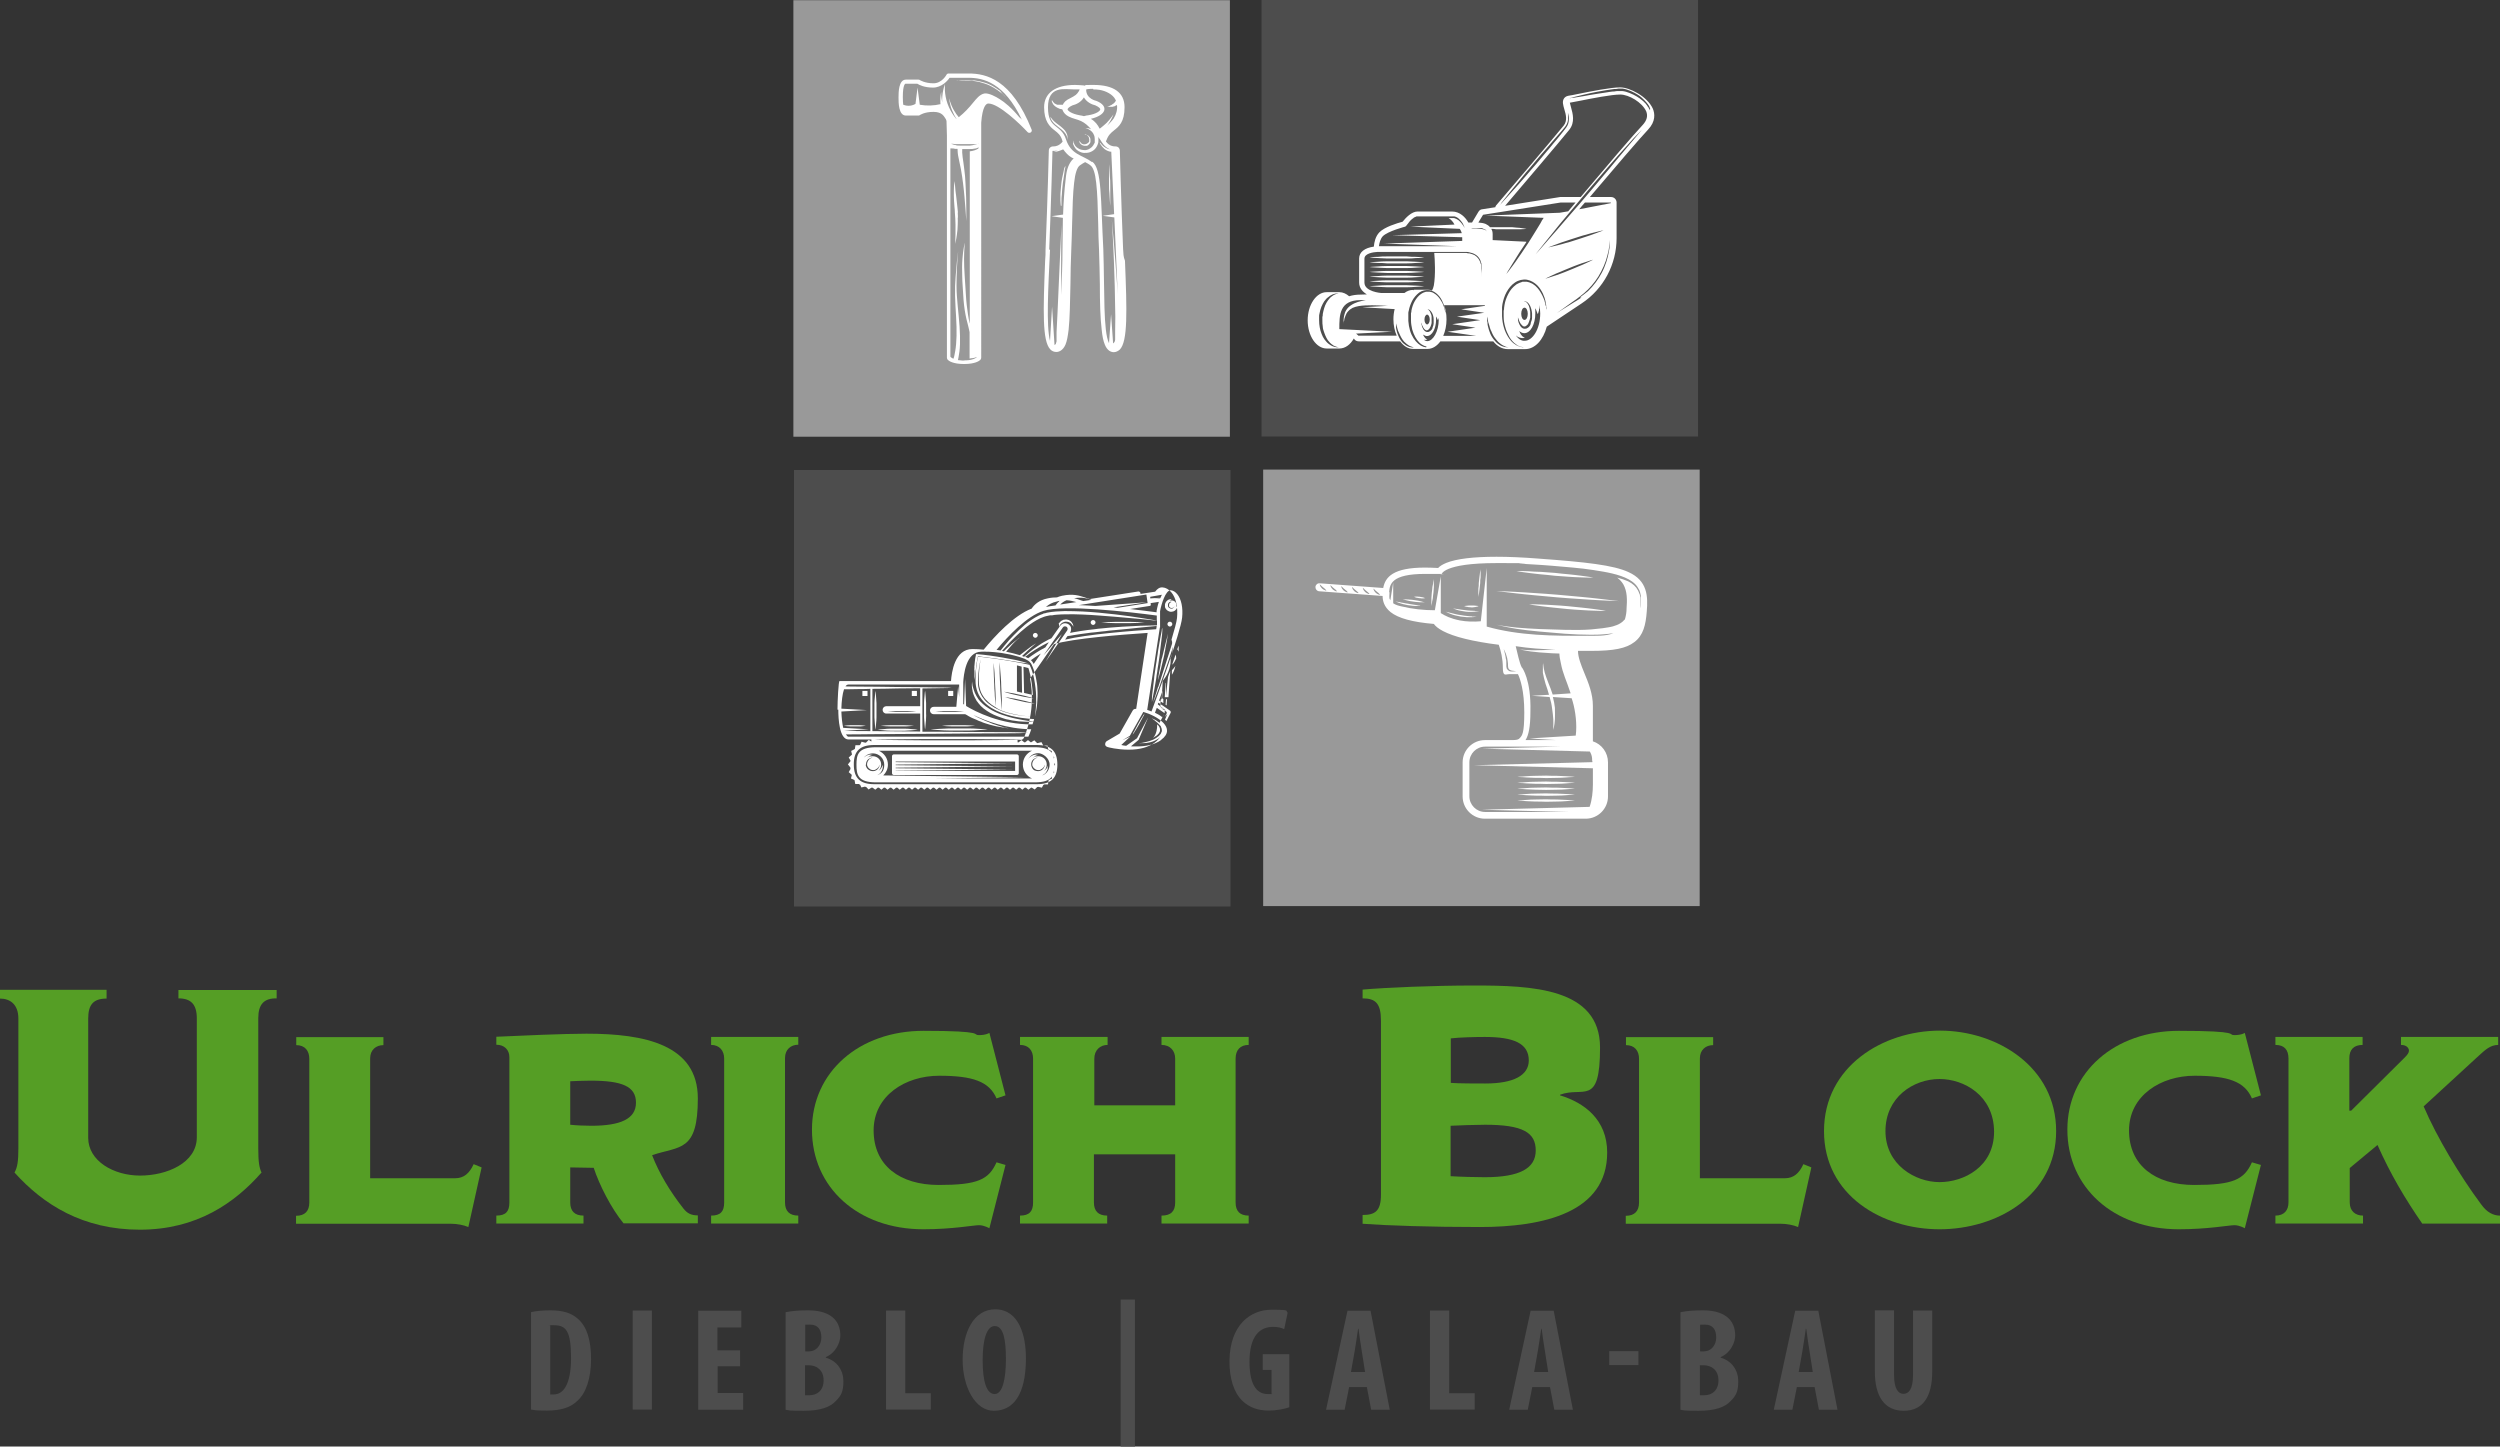 <?xml version="1.0" encoding="UTF-8"?>
<svg id="Ebene_1" xmlns="http://www.w3.org/2000/svg" xmlns:xlink="http://www.w3.org/1999/xlink" version="1.1" viewBox="0 0 1224.5 708.5">
  <rect x="0" y="0" width="1224.5" height="708.5" fill="#333333" stroke="none"/>
  <!-- Generator: Adobe Illustrator 29.2.1, SVG Export Plug-In . SVG Version: 2.1.0 Build 116)  -->
  <defs>
    <style>
      .st0 {
        fill: #4d4d4d;
      }

      .st1 {
        fill: #559e25;
      }

      .st2 {
        fill: #fff;
      }

      .st3 {
        fill: #999;
      }
    </style>
  </defs>
  <g>
    <path class="st1" d="M126.5,498.7v63.8c0,6.7.5,9.5,1.6,11.8-13.1,14.9-31.7,28-59.6,28s-47.3-12.3-61.4-28c1.4-2.5,1.9-5.3,1.9-11.8v-63.6c0-7-4.1-9.8-9-9.8v-4.3h52.2v4.3c-6.4,0-9,2.9-9,9.8v58.4c0,11.3,12.4,18.5,25.4,18.5s27.8-6.1,27.8-18.8v-58.2c0-6.9-2.9-9.8-9-9.8v-4.1h48.1v4.1c-6.1-.1-9,2.8-9,9.7Z"/>
    <path class="st1" d="M229.4,601c-2.3-1-5.7-1.6-8.3-1.6h-76.1v-3.9c4.3,0,6.5-2.3,6.5-6.5v-70.4c0-3.9-2.1-6.7-6.4-6.7v-3.9h42.7v3.9c-3.6,0-6.5,2.3-6.5,6.5v58.7h41.7c4.1,0,6.9-2.3,9-6.9l3.9,1.6-6.5,29.2Z"/>
    <path class="st1" d="M305.5,599.3c-6.1-7.4-11.9-18.8-14.7-27.3l-11.5-.2v17.2c0,4.1,2.1,6.4,6.5,6.4v3.9h-42.7v-3.9c4.7,0,6.4-2.1,6.4-6.4v-71.2c0-3.6-2.5-6.1-6.4-6.1v-3.9c10.3-.5,33.5-1.5,44.2-1.5,28.5,0,54.5,5.4,54.5,31.7s-8.7,23.2-22.4,27.8c3.4,8.8,8.7,17.7,15.4,26.2,1.8,2.3,3.8,3.3,7,3.3v3.9h-36.3ZM289.1,529.3c-3.6,0-7.4.2-9.8.3v21.3c2.6.3,7,.5,10.3.5,14.2,0,21.9-3.3,21.9-11.3s-6.7-10.8-22.4-10.8Z"/>
    <path class="st1" d="M348.3,599.3v-3.9c4.7,0,6.4-2.1,6.4-6.4v-70.5c0-3.9-2.3-6.7-6.4-6.7v-3.9h42.7v3.8c-3.6,0-6.5,2.3-6.5,6.5v70.8c0,4.1,2.1,6.4,6.5,6.4v3.9h-42.7Z"/>
    <path class="st1" d="M484.6,601.6s-2.5-1.5-5.1-1.5-13.1,2-27.2,2c-32.1,0-54.6-20.5-54.6-48.8s23.2-48.4,54.6-48.4,23.6,2.1,27.2,2.1,5.1-1.1,5.1-1.1l7.9,30.6-4.4,1.5c-3.6-8.3-11.6-11.1-28.1-11.1s-32.1,9.7-32.1,26.8,12.8,26.7,31.9,26.7,24.5-2.6,28.3-11.1l4.4,1.3-7.9,31Z"/>
    <path class="st1" d="M568.9,599.3v-3.9c4.6,0,6.7-2.1,6.7-6.4v-23.6h-39.8v23.6c0,4.1,2.1,6.4,6.5,6.4v3.9h-42.7v-3.9c4.6,0,6.4-2.1,6.4-6.4v-70.5c0-3.9-2.1-6.7-6.4-6.7v-3.9h42.9v3.9c-3.6,0-6.5,2.5-6.5,6.7v22.9h39.6v-22.9c0-3.9-2.5-6.7-6.7-6.7v-3.9h42.7v3.9c-4.1,0-6.4,2.5-6.4,6.7v70.5c0,4.1,2,6.4,6.4,6.4v3.9h-42.7Z"/>
    <path class="st1" d="M724.7,601c-23.6,0-45-.7-57.3-1.6v-4.3c6.2,0,9-2,9-10v-85.1c0-8.5-2.6-11-9-11v-4.3c11.6-1,34.7-2,54.5-2,28.3,0,61.8,1.1,61.8,30.4s-8.2,18.8-19.6,23.1v.3c11.9,3.6,23.1,11.9,23.1,28,0,29.4-31.1,36.5-62.5,36.5ZM727.3,507.9c-4.7,0-12.6.2-16.7.7v21.8c4.1.3,12.3.3,16.9.3,13.7,0,21.3-3.9,21.3-11.3,0-8.4-7.5-11.5-21.5-11.5ZM727.4,550.9c-4.1,0-13.3.3-16.9.5v24.7c4.7.3,12.9.5,16.7.5,17.3,0,25-4.4,25-13.1,0-8.8-6.3-12.6-24.8-12.6Z"/>
    <path class="st1" d="M880.7,601c-2.3-1-5.7-1.6-8.3-1.6h-76.1v-3.9c4.3,0,6.5-2.3,6.5-6.5v-70.4c0-3.9-2.1-6.7-6.4-6.7v-3.9h42.7v3.9c-3.6,0-6.5,2.3-6.5,6.5v58.7h41.7c4.1,0,6.9-2.3,9-6.9l3.9,1.6-6.5,29.2Z"/>
    <path class="st1" d="M950,602.1c-28,0-56.6-16.5-56.6-48.1s28.8-49.2,56.8-49.2,56.9,17.8,56.9,49.2c0,31.7-29.2,48.1-57.1,48.1ZM950,528.5c-12.9,0-26.5,9-26.5,25.5s14.6,25,26.5,25,26.7-7.5,26.7-24.7c-.1-17.8-14.8-25.8-26.7-25.8Z"/>
    <path class="st1" d="M1099.5,601.6s-2.5-1.5-5.1-1.5-13.1,2-27.2,2c-32.1,0-54.6-20.5-54.6-48.8s23.2-48.4,54.6-48.4,23.6,2.1,27.2,2.1,5.1-1.1,5.1-1.1l7.9,30.6-4.4,1.5c-3.6-8.3-11.6-11.1-28.1-11.1s-32.1,9.7-32.1,26.8,12.8,26.7,31.9,26.7,24.5-2.6,28.3-11.1l4.4,1.3-7.9,31Z"/>
    <path class="st1" d="M1186.4,599.3c-8.5-12.3-15.7-24.5-21.9-38.5l-13.6,11.3v16.9c0,4.3,2.9,6.4,6.5,6.4v3.9h-42.9v-3.9c4.3,0,6.4-2.6,6.4-6.5v-70.4c0-4.4-2.1-6.7-6.4-6.7v-3.9h42.7v3.9c-4.3,0-6.5,2.3-6.5,6.5v25.7h.9l26.2-26c1.6-1.6,2.1-2.5,2.1-3.4s-.8-2.8-3.9-2.8v-3.9h47.6v3.9c-3.9,0-6.5,2.6-9.3,5.1l-27.2,25c6.5,15.2,17.7,33.9,28.1,47.9,2.9,4.1,6.1,5.6,9.3,5.6v3.9h-38.1Z"/>
  </g>
  <g>
    <path class="st0" d="M260.1,642.7c2.4-.6,5.8-.9,9.6-.9,6.1,0,10.4,1.4,13.5,4.3,4.2,3.7,6.3,10.2,6.3,19.6s-2.5,16.8-6.8,20.5c-3.2,3.2-8.1,4.7-14.8,4.7s-5.9-.3-7.8-.5v-47.7h0ZM269.5,683c.4,0,1.2,0,1.7,0,4.5,0,8.5-4.5,8.5-17.9s-2.6-16-8.3-16-1.3,0-1.9.2v33.6h0Z"/>
    <path class="st0" d="M319.3,641.9v48.5h-9.4v-48.5h9.4Z"/>
    <path class="st0" d="M362.6,669.2h-11.1v13.1h12.5v8.2h-22v-48.5h21.1v8.2h-11.7v11.2h11.1v7.8h.1Z"/>
    <path class="st0" d="M384.9,642.7c2.9-.6,6.6-.9,10.7-.9s8.9.6,12.3,3.5c2.6,2.2,3.7,5.4,3.7,8.8s-2.2,8.5-7.1,10.6v.3c5.6,1.6,8.6,6.3,8.6,11.6s-1.3,7.1-3.6,9.5c-2.9,3.2-7.8,4.9-15.9,4.9s-6.6-.2-8.8-.5v-47.8h0ZM394.3,661.9h2c3.4,0,6-2.9,6-6.8s-1.7-6.3-5.5-6.3-1.9,0-2.4.3v12.8h-.1ZM394.3,683.4c.6,0,1.2,0,2.1,0,3.8,0,7-2.3,7-7.3s-3.3-7.3-7.1-7.4h-2v14.6Z"/>
    <path class="st0" d="M434,641.9h9.4v40.5h12.5v8h-21.9v-48.5Z"/>
    <path class="st0" d="M502.5,665.3c0,18.3-6.5,25.7-15.7,25.7s-15.3-11.7-15.3-25,5.3-24.7,16-24.7c11.7.1,15,12.9,15,24ZM481.3,666.2c0,11,2.1,16.6,5.9,16.6s5.5-7.2,5.5-17.1-1.3-16.2-5.5-16.2c-3.8,0-5.9,6.3-5.9,16.7Z"/>
    <path class="st0" d="M555.9,636.5v72h-7v-72h7Z"/>
    <path class="st0" d="M631.6,689.2c-2.1.9-6.6,1.7-10.1,1.7-5.5,0-9.7-1.6-13-4.8-4.2-4-6.4-11.2-6.3-19.6.2-17.6,10.3-25,20.6-25s6.4.7,7.9,1.4l-1.7,8.1c-1.4-.7-3.2-1.1-5.5-1.1-6.4,0-11.5,4.4-11.5,17.1s4.5,15.8,8.9,15.8,1.5,0,1.9-.2v-11.6h-4.3v-7.7h13v25.9h0Z"/>
    <path class="st0" d="M660.8,679.4l-2.2,11.1h-9.1l10.5-48.5h11.3l9.4,48.5h-9.1l-2.1-11.1h-8.7ZM668.6,672l-1.6-10.2c-.5-3-1.2-7.8-1.6-11h-.2c-.5,3.2-1.2,8.3-1.7,11.1l-1.8,10.1h6.9Z"/>
    <path class="st0" d="M700.4,641.9h9.4v40.5h12.5v8h-21.9v-48.5Z"/>
    <path class="st0" d="M750.5,679.4l-2.2,11.1h-9.1l10.5-48.5h11.3l9.4,48.5h-9.1l-2.1-11.1h-8.7ZM758.3,672l-1.6-10.2c-.5-3-1.2-7.8-1.6-11h-.2c-.5,3.2-1.2,8.3-1.7,11.1l-1.8,10.1h6.9Z"/>
    <path class="st0" d="M802.5,661.8v6.8h-14.3v-6.8h14.3Z"/>
    <path class="st0" d="M823.2,642.7c2.9-.6,6.6-.9,10.7-.9s8.9.6,12.3,3.5c2.6,2.2,3.7,5.4,3.7,8.8s-2.2,8.5-7.1,10.6v.3c5.6,1.6,8.6,6.3,8.6,11.6s-1.3,7.1-3.6,9.5c-2.9,3.2-7.8,4.9-15.9,4.9s-6.6-.2-8.8-.5v-47.8h0ZM832.6,661.9h2c3.4,0,6-2.9,6-6.8s-1.7-6.3-5.5-6.3-1.9,0-2.4.3v12.8h0ZM832.6,683.4c.6,0,1.2,0,2.1,0,3.8,0,7-2.3,7-7.3s-3.3-7.3-7.1-7.4h-2v14.6Z"/>
    <path class="st0" d="M880.1,679.4l-2.2,11.1h-9.1l10.5-48.5h11.3l9.4,48.5h-9.1l-2.1-11.1h-8.7ZM887.9,672l-1.6-10.2c-.5-3-1.2-7.8-1.6-11h-.2c-.5,3.2-1.2,8.3-1.7,11.1l-1.8,10.1h6.9Z"/>
    <path class="st0" d="M927.7,641.9v31.5c0,7.1,2.2,9.3,4.6,9.3s4.7-1.9,4.7-9.3v-31.5h9.4v29.9c0,12.5-4.7,19.2-14,19.2s-14.1-7-14.1-19.2v-30h9.4Z"/>
  </g>
  <g>
    <rect class="st3" x="388.6" y=".1" width="213.8" height="213.8"/>
    <rect class="st0" x="617.9" width="213.8" height="213.8"/>
    <rect class="st0" x="388.9" y="230.2" width="213.8" height="213.8"/>
    <rect class="st3" x="618.7" y="230" width="213.8" height="213.8"/>
    <g>
      <path class="st2" d="M410.6,347.6c0,4.4.5,14.6,5,14.6h11.2v1l-1.3-.8-1.3,1.3c-.1,0-.2,0-.3.1l-1.9-.5-.7,1.5c-.1.1-.2.1-.3.2h-2c0,.1-.3,1.9-.3,1.9h-.1c0,.1-1.7.9-1.7.9l.4,1.7q0,.1-.1.2l-1.5,1.3.9,1.6v.2l-1.3,1.6,1.2,1.5c0,.2,0,.5.1.7l-.9,1.6,1.4,1.2c0,.1.1.2.1.3l-.4,1.6,1.6.7c.1.1.2.2.2.3l.3,1.7h1.8c.2.2.4.3.6.4l.6,1.3,1.7-.4c.2.1.4.1.7.2l1.1,1.2,1.4-.9h.6l1.3,1,1.2-1h.6l1.2,1,1.2-1h.6l1.2,1,1.2-1h.6l1.2,1,1.2-1h.6l1.2,1,1.2-1h.6l1.2,1,1.2-1h.6l1.2,1,1.2-1h.6l1.2,1,1.2-1h.6l1.2,1,1.2-1h.6l1.2,1,1.2-1h.6l1.2,1,1.2-1h.6l1.2,1,1.2-1h.6l1.2,1,1.2-1h.6l1.2,1,1.2-1h.6l1.2,1,1.2-1h.6l1.2,1,1.2-1h.6l1.2,1,1.2-1h.6l1.2,1,1.2-1h.6l1.2,1,1.2-1h.6l1.2,1,1.2-1h.6l1.2,1,1.2-1h.6l1.2,1,1.2-1h.6l1.2,1,1.2-1h.6l1.2,1,1.2-1h.6l1.2,1,1.2-1h.6l1.2,1,1.3-1h.4l1.4.9,1.2-1.2c.2,0,.4-.1.6-.1l1.7.4.7-1.3c.2-.1.3-.2.5-.3h1.8c0-.1.3-1.9.3-1.9,0-.1,0-.1,0-.2l1.7-.8-.4-1.7h0c0-.1,1.5-1.4,1.5-1.4l-.9-1.7c0-.2,0-.3,0-.5l1.3-1.6-1.3-1.7.9-1.7-1.6-1.3.4-1.8-1.8-.8-.3-1.9h-2l-.2-.2-.8-1.5-2,.5q-.1,0-.2-.1l-1.3-1.3-1.6,1h-.1l-1.4-1.1-1.4,1.1h-.4l-1.4-1.1-1.4,1.1h-.5v-1.2h1.6c.6,0,1.2-.4,1.5-1,4.6-10.9,4.5-21.7,3-29l11.7-16.9c9.7-2.8,32.4-4.6,45.9-5.5l-5.6,37.2h-.3c-.6,0-1.1.3-1.4.8l-6.4,11.3-6.3,3.7c-.5.3-.8.9-.8,1.6,0,.6.5,1.1,1.2,1.3.2.1,4.8,1.3,10.3,1.3s9.7-1.2,12.8-3.5c3.4-2.5,3.8-5,3.5-6.7-.2-1-.6-2-1.2-2.9l2.4-4.6c.4-.8.2-1.8-.6-2.4-.5-.3-.9-.6-1.4-.9l.2-3.6h0c.3,0,.5-.2.5-.5l.5-8.6c1.5-1.9,3.1-4,3.8-8.5,0-.8.2-1.6,0-2.3.4-1.1.7-2.3,1-3.8.3-2.2,0-4.1-.5-5.6,1.4-4.7,2.5-8.6,2.7-10.6.5-5.3-.5-9.9-2.8-12.6-1.2-1.4-2.7-2.3-4.3-2.4-1.4-.1-2.6.7-3.6,2.1l-7.2,1.1v-.5c-.2-.4-.6-.7-1-.7l-23.8,3.7c-.9-.2-1.7-.5-2.5-.8-2.8-.9-5.7-1.9-11.1-.8-.9.2-1.8.5-2.5.8-1.3,0-2.8.1-4.6.5-4,.8-6.4,2.9-7.8,5-8.7,3.3-18,13.4-23.5,20.1-1.9-.2-3.8-.3-5.5-.3-8.7,0-10.2,11.4-10.5,15.7h-54.6c-.5-.1-1,9.7-1,14ZM472.2,348.5c-.4,0-1,.1-1.7.1s-1.6,0-2.5.1h-5.6c-.9,0-1.7,0-2.5-.1-.7,0-1.3-.1-1.7-.1h-.7.7c.4,0,1-.1,1.7-.1s1.6,0,2.5-.1h5.6c.9,0,1.7,0,2.5.1.7,0,1.3.1,1.7.1h.7-.7ZM511.1,299.2c10.2-3.2,42,.5,55.5,2.3v2.5c0,0-.2,0-.3-.1-.7-.1-1.6-.3-2.9-.5-2.5-.4-6-1-10.3-1.6s-9.3-1.2-14.7-1.7c-2.7-.2-5.5-.5-8.3-.6s-5.7-.2-8.6-.2c-2.9.1-5.8.2-8.7.8-.4.1-.7.2-1,.3h-.5c-.2.2-.4.2-.5.3-.7.2-1.3.5-2,.8-1.3.6-2.5,1.4-3.6,2.1-2.3,1.5-4.3,3.3-6.1,5-1.8,1.7-3.4,3.4-4.9,5-1.6,1.8-2.9,3.5-4.1,5-.7-.1-1.4-.2-2-.3,5.7-6.8,14.9-16.6,23-19.1ZM490.8,318.8c1.2-1.3,2.6-2.8,4.1-4.5,1.5-1.5,3.2-3.2,5-4.8,1.8-1.6,3.8-3.2,6.1-4.7,2.2-1.4,4.6-2.7,7.3-3.2l1-.2h1c.7-.2,1.4-.2,2.1-.3,1.4-.1,2.8-.2,4.3-.2,2.8-.1,5.7,0,8.5.1s5.6.3,8.3.5,5.3.4,7.7.6c2.5.2,4.8.4,6.9.6,4.3.4,7.9.7,10.4,1,1.5.2,2.5.3,3.2.3v2.3c-2,0-4.9.1-8.2.2-1.8.1-3.7.2-5.7.3-2,.1-4.2.2-6.4.4-2.2.2-4.5.3-6.8.6-1.2.1-2.3.2-3.5.4-1.2.1-2.3.3-3.5.4-2.3.3-4.7.7-7,1.1-.5.1-1,.2-1.5.3h0c.4-.7.6-1.5.5-2.3,0-.8-.6-1.4-1.2-1.9-.6-.4-1.4-.6-2.2-.5s-1.4.6-1.9,1.2l-4.3,6.1c-.3.1-.5.2-.8.4-.5.2-1,.4-1.4.7-1.8.9-3.5,2-4.9,3-2.7,1.8-4.8,3.6-6.3,5-.3-.1-.6-.2-1-.4.7-.6,1.9-1.8,3.1-2.9.9-.8,1.9-1.7,2.6-2.3.7-.6,1.2-1,1.2-1,0,0-.5.3-1.3.8s-1.8,1.2-2.8,2c-1.7,1.3-3.4,2.6-3.9,3-2-.6-4.3-1.2-6.7-1.7.2-.2.4-.4.6-.7.6-.7,1.5-1.7,2.3-2.7.9-1,1.8-1.9,2.5-2.5.2-.2.3-.3.5-.4.1-.1.3-.2.4-.3.2-.2.4-.3.4-.3,0,0-.1.1-.4.2-.1.1-.3.2-.4.3-.2.1-.3.2-.5.4-.8.6-1.8,1.4-2.8,2.3s-1.9,1.8-2.6,2.4l-1.1,1.1c-.4,0-.7-.2-1-.2ZM504.4,320c1.2-.8,2.5-1.7,4-2.6s3.2-1.8,5-2.7c0,0,.2-.1.3-.1l-1.7,2.5c-3.3,1.7-6.1,3.6-8.4,5.3-.4-.2-.9-.5-1.5-.7.7-.5,1.5-1,2.3-1.7ZM519,294.3c-.8.7-1.5,1.5-2.1,2.3h-.4c-1.5.2-2.9.4-4.2.7,1.3-1.2,3-2.2,5.4-2.7.5-.2.9-.3,1.3-.3ZM527.2,294.9l-7.9,1.2c.8-.8,1.8-1.6,3.1-2.1,1.9.1,3.3.5,4.8.9ZM534.6,293.8l-4,.6c-.7-.2-1.4-.4-2.1-.7-.8-.3-1.5-.5-2.4-.7,3.9-.6,6.2,0,8.5.8ZM562.1,295.4l-14.6,2.3c-.7-.1-1.4-.1-2.1-.2l16.2-2.5-25.1,1.8c-2.8-.2-5.5-.3-8.1-.4l33.1-5.2.6,4.2ZM563.1,296.8c.2,0,.4-.1.5-.3,0-.2.2-.4,0-.6v-.5c0,0,4-.6,4-.6-.7,2.1-1,4-1.1,4.4h0v.7c-3.4-.5-8-1-13-1.6l9.5-1.5ZM569.1,291.3c-.3.6-.5,1.1-.8,1.7l-3,.5,2.9-.7-4.8.3v-.8c0,0,5.7-1,5.7-1ZM576.6,318.2c.2-.7.4-1.4.7-2,0,.7,0,1.5,0,2.4,0,.2,0,.4,0,.6-.2-.3-.4-.7-.5-1ZM574,330.5v-2.2c.3-.3.5-.5.7-.8.3-.4.7-.8,1-1.3-.4,1.9-1,3.2-1.7,4.3ZM574.3,325.6v-.6c.5-1.5,1-3,1.5-4.4.2.6.3,1.2.3,1.9-.5,1.2-1.1,2.2-1.8,3.1ZM572.3,341.5h-1.8c0-.1.4-6.6.4-6.6,0-.2,0-.3.2-.5v6.4c0,0,1-9.2,1-9.2.3-1,.7-2,1.1-3l-.9,12.9ZM571.1,342.5h.5l-.2,3c-.2-.1-.3-.2-.5-.3l.2-2.7ZM571.3,353.2c-.2-.2-.4-.5-.7-.7l1.2-2.8-1.3,1.5,1-1.9c0-.2,0-.5-.2-.7-.9-.6-1.8-1.2-2.7-1.8l2.6,1.3-4.1-3.1c0-.3.2-.6.3-.8,1.1.7,2.9,1.9,5.7,3.9.3.2.4.7.3,1l-2.1,4.1ZM569.4,341.8c0,.1,0,.3,0,.4s.2.2.4.2h0v2c-.9-.6-1.6-1-2.1-1.3.5-1.4,1.1-3,1.7-4.7l-.2,3.4ZM569.3,351.3c-1.1-.9-2.3-1.6-3.6-2.2.2-.6.5-1.4.9-2.4,1,.7,2.3,1.6,3.8,2.6l-1.1,2ZM568.8,362.4c-3.4,2.5-7.9,3.2-11.9,3.2s-2,0-2.9-.1l3.8-3.2h0v-.2l4.6-10.8-5.5,10.3-5.3,3.7c-.9-.1-1.7-.2-2.4-.4l4.4-4.1-3.9,1.8,3.7-2.2,6.6-11.7c6.7,1.9,16.6,7.9,8.7,13.7ZM568.2,307.3h0v-7.9c.6-3.5,2.7-10.3,5.2-10.3h0c1.2.1,2.3.8,3.2,1.9,2,2.4,2.9,6.7,2.4,11.5-.7,7.2-12.8,40.1-15,46-.7-.3-1.4-.6-2.1-.8l6.2-40.4ZM521.7,313.3l1.1-1.7c.4-.1.9-.2,1.3-.2.6-.1,1.1-.2,1.7-.3,2.3-.4,4.6-.7,6.9-1,1.2-.2,2.3-.3,3.5-.4s2.3-.3,3.5-.4c1.1-.1,2.3-.2,3.4-.4,1.1-.1,2.2-.2,3.3-.3,4.4-.4,8.5-.8,12-1.2,3.3-.3,6.1-.6,8.1-.8v.5l-.2,1.1c-12.6.8-33.8,2.5-44.6,5.1ZM520.1,310.6l-9,10.4,9.5-13.7c.2-.3.5-.5.9-.5h.2c.3,0,.5.1.7.2.6.4.7,1.2.3,1.8l-10.6,15.3,8-13.5ZM506.3,325.2c-.4-.8-.8-1.4-1.2-1.7,0,0-.1-.1-.2-.1,1.4-1.1,3.1-2.2,4.9-3.3l-3.5,5.1ZM473.2,345.8l-.5-13.3-.5,12.6c-.2-.1-.3-.2-.4-.3v-10.7c.2-3.3,1.2-14.9,8.9-14.9h.6c.4,0,.9-.1,1.6,0,.7,0,1.6,0,2.5.1,1,.1,2.1.1,3.3.3,1.2.1,2.5.3,3.9.6,1.4.2,2.8.5,4.3.9s3,.8,4.5,1.4c.4.1.8.3,1.1.5.4.2.7.4,1.1.6.2.1.4.3.5.4h.1c0,.1.1.2.1.2h.1c0,.1.2.3.2.3.1.1.3.3.4.5s.3.4.3.6c.8,1.5,1.2,3.1,1.7,4.6.2.8.4,1.6.5,2.3.2.8.2,1.5.4,2.3.1.8.2,1.5.2,2.2s.1,1.4.1,2.1v2c0,.7-.1,1.3-.1,1.9s-.1,1.2-.1,1.7c-.1.5-.1,1.1-.2,1.6-.2,1-.3,1.8-.4,2.5-.3,1.4-.5,2.2-.5,2.2,0,0,.1-.8.3-2.2.1-.7.1-1.6.2-2.5,0-.5,0-1,.1-1.6,0-.5.1-1.1,0-1.7,0-1.2,0-2.5-.1-3.9-.1-.7-.1-1.4-.2-2.1s-.2-1.4-.3-2.2c-.2-1.5-.5-3-.9-4.5s-.9-3-1.6-4.4c0-.1-.1-.2-.2-.3-12.1-2.7-25.2-4-25.2-4,0,0-1.2,5.3-1.2,11.7,0,17.2,24.1,18.7,28.7,18.9-.1.4-.2.8-.3,1.2-.3,0-.6-.1-1-.1-1.1-.1-2.7-.4-4.6-.7-.9-.2-1.9-.4-3-.6s-2.2-.5-3.3-.8c-1.1-.3-2.3-.7-3.5-1.1s-2.3-.9-3.4-1.4-2.2-1.1-3.2-1.8c-1-.6-2-1.4-2.8-2.1l-1.2-1.2c-.2-.2-.4-.4-.5-.6-.2-.2-.4-.4-.5-.6-.6-.9-1.1-1.7-1.5-2.6-.2-.4-.4-.8-.5-1.2-.1-.4-.3-.8-.4-1.2-.1-.4-.2-.7-.3-1-.1-.3-.2-.6-.2-.9-.1-1.1-.2-1.7-.2-1.7,0,0,0,.6-.1,1.8,0,.6.1,1.3.2,2,.1.4.2.8.2,1.2.1.4.3.9.4,1.3.3.9.8,1.9,1.4,2.9.1.3.3.5.5.7s.4.5.5.7c.4.5.8.9,1.2,1.4.9.9,1.9,1.7,3,2.4,1.1.7,2.2,1.4,3.4,1.9,1.2.5,2.4,1,3.6,1.4.3.1.6.2.9.3.3.1.6.2.9.3.6.2,1.2.3,1.8.4,1.2.3,2.3.5,3.4.6,1.1.2,2.1.3,3.1.3,1,.1,1.8.1,2.6.1h3c-.1.4-.2.9-.4,1.3-15.6.2-28-6.3-32.5-9ZM506.3,342.1s-.2,0-.6-.1-1-.1-1.7-.3c-.7-.1-1.5-.3-2.4-.4-.9-.2-1.8-.4-2.7-.6-.9-.2-1.8-.4-2.7-.6-.9-.2-1.7-.4-2.3-.6-.7-.2-1.2-.3-1.6-.5-.4-.1-.6-.2-.6-.2,0,0,.2,0,.6.1s1,.1,1.7.3c.7.1,1.5.3,2.4.4.9.2,1.8.4,2.7.6.9.2,1.8.4,2.7.6.9.2,1.7.4,2.3.6.7.2,1.2.3,1.6.5.3.1.6.2.6.2ZM501.6,339.4l-.3-12.8,2.4.6s1.7,4.5,2.2,13.2l-4.3-1ZM498.1,338.7v-12.8l2.3.6.2,12.8-2.5-.6ZM491.3,348.3c1.2.5,2.4.8,3.6,1.1,1.2.3,2.3.5,3.3.7,2.1.4,3.8.6,5,.7s1.9.1,1.9.1h-.5c-.3,0-.8,0-1.4-.1-1.2-.1-3-.2-5.1-.6-1-.2-2.2-.4-3.4-.7-1.2-.3-2.4-.6-3.7-1.1-1.2-.5-2.5-1-3.7-1.7s-2.4-1.5-3.5-2.4-2-2-2.8-3.2c-.7-1.2-1.3-2.5-1.6-3.8-.4-1.3-.4-2.6-.4-3.8s.1-2.4.2-3.4c.2-2.1.4-3.9.7-5.1.2-1.2.4-1.9.4-1.9,0,0-.1.7-.3,1.9-.2,1.2-.4,3-.5,5.1-.1,1.1-.1,2.2-.1,3.4s.1,2.5.5,3.7c.3,1.3.8,2.5,1.6,3.7.7,1.2,1.7,2.2,2.7,3.1s2.2,1.7,3.4,2.4c1.2.9,2.5,1.5,3.7,1.9ZM490.7,347.9s0-.4-.1-1-.1-1.6-.2-2.7-.2-2.4-.3-3.8c-.1-1.4-.2-2.8-.2-4.3-.1-1.5-.1-2.9-.2-4.3s-.1-2.7-.1-3.8v-3.7s0,.4.1,1,.1,1.6.2,2.7.2,2.4.3,3.8c.1,1.4.2,2.8.2,4.3.1,1.5.1,2.9.2,4.3s.1,2.7.1,3.8v3.7ZM487.7,345.9s0-.3-.1-.9c0-.6-.1-1.4-.2-2.4s-.2-2.2-.2-3.4c-.1-1.2-.2-2.6-.2-3.9-.1-1.3-.1-2.7-.2-3.9,0-1.2-.1-2.4-.1-3.4v-3.3s0,.3.1.9c0,.6.1,1.4.2,2.4s.2,2.2.2,3.4c.1,1.2.2,2.6.2,3.9.1,1.3.1,2.7.2,3.9,0,1.2.1,2.4.1,3.4v3.3ZM506.3,344.5c.4.1.6.2.6.2,0,0-.2,0-.6-.1s-1-.1-1.7-.3c-.7-.1-1.5-.3-2.4-.4-.9-.2-1.8-.4-2.7-.6-.9-.2-1.8-.4-2.7-.6-.9-.2-1.7-.4-2.3-.6-.7-.2-1.2-.3-1.6-.5-.4-.1-.6-.2-.6-.2,0,0,.2,0,.6.1s1,.1,1.7.3c.7.1,1.5.3,2.4.4.9.2,1.8.4,2.7.6.9.2,1.8.4,2.7.6.9.2,1.7.4,2.3.6.7.2,1.2.4,1.6.5ZM428.2,364.9h79.7c6.9,0,10,3,10,9.6s-3.1,9.6-10,9.6h-79.7c-6.9,0-10-3-10-9.6-.1-6.6,3-9.6,10-9.6ZM496.9,362.4c-1.9,0-4.7.1-8.1.1s-7.2.1-11.4.1h-26.2c-4.2,0-8.1-.1-11.4-.1s-6.1-.1-8.1-.1-3.1-.1-3.1-.1c0,0,1.1,0,3.1-.1,1.9,0,4.7-.1,8.1-.1s7.2-.1,11.4-.1h26.2c4.2,0,8.1.1,11.4.1s6.1.1,8.1.1,3.1.1,3.1.1c0,0-1.1,0-3.1.1ZM414.3,359.7c2,0,6.8,0,13-.1,8.5-.1,19.8-.1,31.1-.2,11.3-.1,22.6-.2,31.1-.2s7.8-.1,10.2-.1c2.5-.1,3.9-.2,3.9-.2,0,0-1.4-.1-3.9-.2s-6-.1-10.2-.1c-8.5-.1-19.8-.1-31.1-.2h-6.6v-21.2c2.3,0,4.5-.1,6.4-.1s4.6-.1,6.1-.1,1.3-.1,1.7-.1h.6-.6c-.4,0-1-.1-1.7-.1-1.5-.1-3.6-.1-6.1-.1-5-.1-11.7-.2-18.5-.2-6.7-.1-13.4-.2-18.5-.2s-5.7-.1-7.1-.1c.4-.6.9-.9,1.4-.9h54.3v6.2l-.5-5.4-.9,10.1h-11.1c-1,0-1.8.8-1.8,1.8s.8,1.8,1.8,1.8h15.4c.1.1.3.2.6.3.3.2.6.3,1,.6.4.2.8.4,1.3.7.5.2,1,.5,1.6.7s1.2.5,1.8.8c.3.1.6.3,1,.4.3.1.7.2,1,.4.7.3,1.3.5,2,.7s1.4.4,2,.6c.7.2,1.4.4,2,.5.6.2,1.3.3,1.9.4s1.2.2,1.7.3c.5.1,1,.2,1.4.2.4.1.8.1,1.1.2.6.1,1,.1,1,.1,0,0-.3-.1-1-.2-.3-.1-.7-.1-1.1-.2s-.9-.2-1.4-.4c-.5-.1-1.1-.3-1.7-.5s-1.2-.4-1.8-.6c-.6-.2-1.3-.4-1.9-.7-.6-.3-1.3-.5-2-.8-.6-.3-1.3-.5-1.9-.8-.3-.1-.6-.3-.9-.4-.3-.2-.6-.3-.9-.4-.6-.3-1.2-.6-1.7-.9-.3-.2-.7-.4-1-.6,6.2,3,16.3,6.8,28.3,7-.4,1.2-.8,2.4-1.4,3.6h-88.4c-.2-.2-.6-.5-1-1.1ZM450.7,358.3c-8.6-.1-16.8-.1-23.4-.2v-20.7c3.8,0,8.1-.1,12.4-.2,3.8,0,7.5-.1,11-.1v8.8h-16.6c-1,0-1.8.8-1.8,1.8s.8,1.8,1.8,1.8h16.6v8.8ZM448.8,348.5c-.4,0-1,.1-1.7.1s-1.6,0-2.5.1h-5.6c-.9,0-1.7,0-2.5-.1-.7,0-1.3-.1-1.7-.1h-.7.7c.4,0,1-.1,1.7-.1s1.6,0,2.5-.1h5.6c.9,0,1.7,0,2.5.1.7,0,1.3.1,1.7.1h.7-.7ZM413.4,337.6c1.1,0,4,0,7.8-.1,1.5,0,3.2,0,5.1-.1v20.7c-6.8,0-11.5-.1-12.8-.1h0c0-.1,12-.8,12-.8l-12.5-.7c-.5-2.2-.8-5.1-.9-8l12.5-.7-12.5-.7c.1-3.6.5-7.2,1.3-9.5Z"/>
      <path class="st2" d="M429.1,366c-8.9,0-9.6,3.7-9.6,8.6s.7,8.6,9.6,8.6h77.7c8.9,0,9.6-3.7,9.6-8.6s-.7-8.6-9.6-8.6h-77.7ZM510.6,379.7c.8-.4,1.4-.9,1.8-1.5.3-.5.6-1,.7-1.4,0-.4.2-.9.2-1.2s0-.6,0-.7v-.3s0,.1,0,.2c0,.2,0,.4-.2.7,0,.3-.3.6-.5.9s-.5.7-.9.9c-.1.1-.2.1-.3.2.8-.7,1.3-1.8,1.3-3,0-2.3-1.8-4.1-4.1-4.1s-2.3.5-3.1,1.4c.1-.1.2-.3.3-.4.3-.4.6-.7.9-.9.3-.2.6-.4.9-.5s.5-.2.7-.2.2-.1.2-.1h-.3c-.2,0-.4-.1-.7-.1s-.7,0-1.2.2c-.5.1-.9.4-1.4.7-.5.3-1,.8-1.3,1.4-.1.1-.1.3-.2.4.8-2,2.8-3.4,5.1-3.4s5.6,2.5,5.6,5.6c0,2.3-1.3,4.3-3.3,5.2ZM506.1,376.9c-.4-.4-.6-.8-.8-1.3-.1-.2-.1-.5-.2-.8v-.8c0-.5.2-.9.4-1.3.2-.4.5-.7.8-.9.3-.2.6-.4.9-.5s.5-.2.7-.2h.7-.2c-.1,0-.3.1-.5.1-.2.1-.4.2-.7.3-.2.1-.5.3-.7.6-.2.2-.4.5-.6.9-.2.3-.2.7-.3,1.1v.6c0,.2.1.4.2.6.1.4.4.7.7,1,.3.3.7.5,1,.7.4.1.8.2,1.2.2s.8-.1,1.1-.3c.3-.2.6-.4.9-.6.2-.2.4-.5.6-.7.1-.2.2-.5.3-.7.1-.2.1-.4.1-.5v-.2.7c0,.2-.1.5-.2.7-.1.3-.3.6-.5.9-.5.6-1.3,1.1-2.3,1.2-.5,0-1,0-1.5-.2-.3,0-.7-.3-1.1-.6ZM505.5,381.3h-48.5l45-.6-69.4-.9c1.4-1.3,2.3-3.2,2.3-5.3,0-3-1.8-5.6-4.5-6.8h75.1c-2.6,1.1-4.5,3.7-4.5,6.8s1.9,5.7,4.5,6.8ZM424.2,374.4v-.4c0-.5.2-.9.4-1.3.2-.4.5-.7.8-.9.3-.2.6-.4.9-.5s.5-.2.7-.2h.7-.2c-.1,0-.3.1-.5.1-.2.1-.4.2-.7.3-.2.1-.5.3-.7.6-.2.2-.4.5-.6.9-.2.3-.2.7-.3,1.1v.6c0,.2.1.4.2.6.1.4.4.7.7,1,.3.3.7.5,1,.7.4.1.8.2,1.2.2s.8-.1,1.1-.3c.3-.2.6-.4.9-.6.2-.2.4-.5.6-.7.1-.2.2-.5.3-.7.1-.2.1-.4.1-.5v-.2.7c0,.2-.1.5-.2.7-.1.3-.3.6-.5.9-.5.6-1.3,1.1-2.3,1.2-.5,0-1,0-1.5-.2s-.9-.5-1.3-.8c-.4-.4-.6-.8-.8-1.3-.1-.2-.1-.5-.2-.8.2,0,.2-.1.2-.2ZM427.5,369c3.1,0,5.6,2.5,5.6,5.6s-1.4,4.3-3.4,5.1c.8-.4,1.4-.9,1.8-1.5.3-.5.6-1,.7-1.4s.2-.9.2-1.2,0-.6-.1-.7v-.3s0,.1-.1.2c0,.2-.1.4-.2.7-.1.3-.3.6-.5.9s-.5.7-.9.9c-.1.1-.2.1-.3.2.8-.7,1.3-1.8,1.3-3,0-2.3-1.8-4.1-4.1-4.1s-2.3.5-3.1,1.4c.1-.1.2-.3.3-.4.3-.4.6-.7.9-.9.3-.2.6-.4.9-.5s.5-.2.7-.2.2-.1.2-.1h-.3c-.2,0-.4-.1-.7-.1s-.7,0-1.2.2c-.5.1-.9.4-1.4.7-.5.3-1,.8-1.3,1.4-.1.1-.1.3-.2.4.9-1.9,2.9-3.3,5.2-3.3Z"/>
      <path class="st2" d="M499,378.7v-8.3c0-.5-.4-.9-.9-.9h-60.3c-.5,0-.9.4-.9.9v8.3c0,.5.4.9.9.9h60.3c.5,0,.9-.4.9-.9ZM438.7,377.8v-.3l57.1-.6-57.1-.6v-.3l57.1-.6-57.1-.6v-.3l57.1-.6-57.1-.6v-.3h58.5v4.6h-58.5v.2Z"/>
      <path class="st2" d="M453.6,351.3c0,1.1-.1,2.1-.2,3-.1,1.8-.3,3-.3,3,0,0-.2-1.2-.3-3-.1-.9-.1-1.9-.2-3v-7c0-1.1.1-2.1.2-3,.1-1.8.3-3,.3-3,0,0,.2,1.2.3,3,.1.9.1,1.9.2,3v5.3c.1.6,0,1.2,0,1.7Z"/>
      <path class="st2" d="M474.9,357.8h-10.2c-1.6,0-3.2-.1-4.5-.2-2.6-.1-4.4-.3-4.4-.3,0,0,1.7-.2,4.4-.3,1.3-.1,2.8-.1,4.5-.2h10.2c1.6,0,3.2.1,4.5.2,2.6.1,4.4.3,4.4.3,0,0-1.7.2-4.4.3-1.4.1-2.9.2-4.5.2Z"/>
      <path class="st2" d="M436.1,356.9h7.2c1.1,0,2.2.1,3.1.2,1.8.1,3.1.3,3.1.3,0,0-1.2.2-3.1.3-.9.1-2,.1-3.1.2h-7.2c-1.1,0-2.2-.1-3.1-.2-1.8-.1-3.1-.3-3.1-.3,0,0,1.2-.2,3.1-.3.9-.1,2-.2,3.1-.2Z"/>
      <path class="st2" d="M428.3,344.4c0-1.1.1-2.1.2-3,.1-1.8.3-3,.3-3,0,0,.2,1.2.3,3,.1.9.1,1.9.2,3v7c0,1.1-.1,2.1-.2,3-.1,1.8-.3,3-.3,3,0,0-.2-1.2-.3-3-.1-.9-.1-1.9-.2-3v-7Z"/>
      <path class="st2" d="M567.3,336.5c1.6-5,3.7-11.7,5.9-18.4,1.1-3.4,2.1-6.7,3-9.9.4-1.6.9-3.1,1.1-4.6,0-.4,0-.7.2-1.1,0-.3,0-.7,0-1.1,0-.7,0-1.4,0-2,0-2.6-.3-4.8-.9-6.2-.3-.7-.6-1.2-.9-1.5-.3-.3-.4-.5-.4-.5,0,0,.2.1.5.4s.7.8,1.1,1.5c.4.7.7,1.6,1,2.6.3,1.1.4,2.3.4,3.6v2.1c0,.4,0,.7,0,1.1,0,.4,0,.7-.2,1.1-.3,1.5-.7,3.1-1.1,4.7-.4,1.6-.9,3.2-1.4,4.9-.5,1.7-1,3.4-1.5,5-1.1,3.4-2.2,6.7-3.3,9.8-1.1,3.1-2.1,6-3,8.5s-1.7,4.5-2.3,6c-.6,1.4-.9,2.3-.9,2.3,0,0,.3-.8.7-2.3.5-1.4,1.1-3.5,1.9-6Z"/>
      <path class="st2" d="M518.5,305.7c0-.3.3-.6.5-.8.2-.3.5-.5.8-.8.3-.2.7-.4,1-.5.2-.1.4-.1.6-.1s.4,0,.6-.1c.4,0,.8.1,1.2.2s.7.3,1,.5.6.5.8.8.4.6.5.8c0,.3.2.5.2.8v1h0q0,.1,0,0c0-.1,0-.2,0-.4s0-.3-.2-.5c0-.2-.2-.4-.4-.6s-.3-.4-.5-.6-.4-.4-.7-.5c-.3-.2-.5-.2-.8-.3-.3-.1-.6-.1-.9-.1h-.5c0,0-.3.1-.4.1-.3.1-.6.2-.8.3-.2.2-.5.3-.7.5s-.4.4-.5.6-.3.4-.4.6c0,.2-.2.4-.2.5,0,.3,0,.5,0,.5h0v-1.1c0-.2,0-.5,0-.8Z"/>
      <path class="st2" d="M569.3,307.5s0,.6,0,1.6-.2,2.4-.4,4.1-.4,3.7-.7,5.8c0,1.1-.3,2.2-.4,3.3-.2,1.1-.3,2.3-.5,3.4s-.4,2.3-.5,3.4c-.2,1.1-.4,2.2-.5,3.3-.4,2.1-.7,4.1-1,5.8-.3,1.7-.6,3.1-.8,4.1s-.3,1.5-.3,1.5c0,0,0-.6,0-1.6s.2-2.4.4-4.1.4-3.7.7-5.8c0-1.1.3-2.2.4-3.3.2-1.1.3-2.3.5-3.4s.4-2.3.5-3.4c.2-1.1.4-2.2.5-3.3.4-2.1.7-4.1,1-5.8.3-1.7.6-3.1.8-4.1,0-.9.3-1.5.3-1.5Z"/>
      <path class="st2" d="M573.9,294.1c-.4,0-.9.1-1.2.3.2-.2.5-.4.7-.5,0-.1.3-.1.4-.2,0,0,0-.1,0-.1h0c0,0-.2-.1-.4-.1s-.4,0-.7.1-.6.2-.8.4c-.6.4-1.1,1.1-1.3,2v.7c0,.3,0,.5,0,.7.2.5.4.9.8,1.3.4.4.8.6,1.3.8.5.2,1,.2,1.4.1,1-.1,1.7-.7,2.1-1.3.2-.3.3-.6.4-.8,0-.3,0-.5,0-.7s0-.3,0-.4h0q0-.1,0,0c0,.1,0,.2-.2.4,0,.2-.3.5-.5.7.2-.3.3-.8.3-1.2,0-1.2-1-2.2-2.3-2.2ZM573.9,294.8s0,0,0,0c0,0,0,0,0,0q0,0-.2.1c0,0-.2.1-.3.1,0,.1-.2.2-.4.3-.2.2-.4.6-.4,1h0v.3c0,.1,0,.2,0,.3,0,.2.2.4.3.5.2.2.3.3.5.3.2.1.4.1.6.1.4,0,.8-.2,1-.4,0-.1.2-.2.3-.4,0-.1,0-.2,0-.3s0-.2,0-.2h0q0-.1,0,0v.2c0,.2,0,.5-.3.8s-.6.6-1.1.6-.5,0-.7-.1-.5-.2-.7-.4c-.2-.2-.3-.4-.4-.7,0-.1,0-.2,0-.4v-.4c0-.5.3-.9.6-1.1s.6-.3.8-.3c0,.1.1.1.2.1Z"/>
      <path class="st2" d="M569.9,357.5v.6c0,.2,0,.4,0,.6-.2.8-.6,1.5-1.2,2,0,.1-.3.3-.4.4l-.4.3-.4.3-.5.3c-.6.4-1.3.7-1.9,1-.6.3-1.3.4-1.9.6-.6.1-1.2.2-1.7.3-1.1.1-2,.1-2.6.1h-1s.4,0,1-.1c.3,0,.7-.1,1.1-.2.4-.1.9-.2,1.4-.3,1-.2,2.2-.6,3.4-1.1.6-.3,1.2-.6,1.7-1l.4-.3.4-.3.4-.3c0-.1.2-.2.3-.4.5-.4.8-1,1-1.6s0-1.2,0-1.7c0-.1,0-.3-.2-.4,0-.1,0-.3-.2-.4,0-.3-.3-.5-.5-.7s-.4-.4-.6-.6c-.2-.2-.4-.4-.6-.6-.4-.3-.8-.7-1.1-.9-.3-.3-.6-.5-.9-.7-.5-.4-.8-.6-.8-.6,0,0,.3.1.9.4.3.1.6.3,1,.5s.4.2.6.4c.2.1.4.3.6.4.2.2.4.3.7.5.2.2.4.4.7.6.2.3.4.5.6.8,0,.1.2.3.3.4,0,.2,0,.3.2.5,0,.2,0,.4.2.5,0,.3.2.5.2.7Z"/>
      <rect class="st2" x="464.4" y="338.4" width="2.5" height="2.5"/>
      <rect class="st2" x="446.6" y="338.4" width="2.5" height="2.5"/>
      <rect class="st2" x="422.4" y="338.4" width="2.5" height="2.5"/>
      <path class="st2" d="M507.1,310c.7,0,1.2.6,1.2,1.2s-.6,1.2-1.2,1.2-1.2-.6-1.2-1.2.5-1.2,1.2-1.2Z"/>
      <path class="st2" d="M535.4,303.7c.7,0,1.2.6,1.2,1.2s-.6,1.2-1.2,1.2-1.2-.6-1.2-1.2.5-1.2,1.2-1.2Z"/>
      <path class="st2" d="M573,304.5c.7,0,1.2.6,1.2,1.2s-.6,1.2-1.2,1.2-1.2-.6-1.2-1.2c0-.6.5-1.2,1.2-1.2Z"/>
      <path class="st2" d="M559.8,351.2c-.3.5-.5,1.1-.9,1.7-.3.6-.7,1.3-1,1.9-.4.6-.7,1.3-1.1,1.9-.3.6-.7,1.1-1,1.6s-.5.9-.7,1.1c-.2.3-.3.4-.3.4,0,0,0-.2.2-.5,0-.3.3-.7.6-1.2s.5-1.1.9-1.7c.3-.6.7-1.3,1-1.9.4-.6.7-1.3,1.1-1.9.3-.6.7-1.1,1-1.6s.5-.9.7-1.1c.2-.3.3-.4.3-.4,0,0,0,.2-.2.5,0,.3-.3.7-.6,1.2Z"/>
      <path class="st2" d="M572.1,310.4s-.2,1.5-.6,3.6c-.2,1.1-.4,2.3-.7,3.7,0,.7-.3,1.4-.4,2.1,0,.7-.3,1.4-.4,2.1-.2.7-.3,1.4-.5,2.1s-.3,1.4-.5,2.1c-.3,1.3-.6,2.6-.9,3.6-.5,2.1-1,3.5-1,3.5,0,0,.2-1.5.6-3.6.2-1.1.4-2.3.7-3.7,0-.7.3-1.4.4-2.1,0-.7.3-1.4.5-2.1s.3-1.4.5-2.1.3-1.4.5-2.1c.3-1.3.6-2.6.9-3.6.5-2.1.9-3.5.9-3.5Z"/>
      <path class="st2" d="M546.1,304.6h7.8c1.3,0,2.4.1,3.4.1,2,.1,3.3.2,3.3.2,0,0-1.3.1-3.3.2-1,0-2.2.1-3.4.1h-7.8c-1.3,0-2.4-.1-3.4-.1-2-.1-3.3-.2-3.3-.2,0,0,1.3-.1,3.3-.2,1,0,2.2-.1,3.4-.1Z"/>
      <path class="st2" d="M477.2,326.9c.1-1,.2-2.1.3-3.1.1-.5.1-1,.2-1.5s.2-1,.3-1.5v-.4h.5c1.1.1,2.1.2,3.2.3l3.2.4c2.1.3,4.2.6,6.4,1,1.1.2,2.1.4,3.2.6l1.6.3c.5.1,1,.2,1.6.3l1.6.4,1.6.4c1,.3,2.1.6,3.1.9l-1.6-.2-1.6-.2-3.2-.5-6.3-1-3.2-.5-3.2-.4-3.2-.4-2.7-.4c-.1.4-.1.7-.2,1.1-.1.5-.2,1-.3,1.5-.1.5-.2,1-.2,1.5-.1.5-.2,1-.2,1.5-.1.5-.1,1-.2,1.5s-.1,1-.2,1.5c-.1,1-.2,2-.3,3.1,0-.5-.1-1-.1-1.5v-3c-.2-.7,0-1.2,0-1.7Z"/>
      <path class="st2" d="M472.5,355.8h-6c-1,0-1.9-.1-2.6-.1-1.5-.1-2.6-.2-2.6-.2,0,0,1-.1,2.6-.2.8,0,1.7-.1,2.6-.1h6c1,0,1.9.1,2.6.1,1.5.1,2.6.2,2.6.2,0,0-1,.1-2.6.2-.8.1-1.7.1-2.6.1Z"/>
      <path class="st2" d="M442.5,355.8h-6c-1,0-1.9-.1-2.6-.1-1.5-.1-2.6-.2-2.6-.2,0,0,1-.1,2.6-.2.8,0,1.7-.1,2.6-.1h6c1,0,1.9.1,2.6.1,1.5.1,2.6.2,2.6.2,0,0-1,.1-2.6.2-.8.1-1.7.1-2.6.1Z"/>
      <path class="st2" d="M420.7,355.8h-4c-.6,0-1.2-.1-1.7-.1-1-.1-1.7-.2-1.7-.2,0,0,.7-.1,1.7-.2.5,0,1.1-.1,1.7-.1h4c.6,0,1.2.1,1.7.1,1,.1,1.7.2,1.7.2,0,0-.7.1-1.7.2-.5.1-1,.1-1.7.1Z"/>
      <path class="st2" d="M566.8,354.8s1.5,1.2,1.4,2.8c0,2.2-3.5,3.8-3.5,3.8,0,0,2.1-1.4,2.1-6.6Z"/>
    </g>
    <g>
      <path class="st2" d="M681.7,140.7h7.4c1.6,0,3-.1,4.3-.2,2.5-.1,4.2-.3,4.2-.3,0,0-1.7-.2-4.2-.3-1.2-.1-2.7-.1-4.3-.2h-9.8c-1.6,0-3,.1-4.3.2-2.5.1-4.2.3-4.2.3,0,0,1.7.2,4.2.3,1.2.1,2.7.1,4.3.2h2.4Z"/>
      <path class="st2" d="M679.3,138.3h9.8c1.6,0,3-.1,4.3-.2,2.5-.1,4.2-.3,4.2-.3,0,0-1.7-.2-4.2-.3-1.2-.1-2.7-.1-4.3-.2h-9.8c-1.6,0-3,.1-4.3.2-2.5.1-4.2.3-4.2.3,0,0,1.7.2,4.2.3,1.3,0,2.7.2,4.3.2Z"/>
      <path class="st2" d="M679.3,136h9.8c1.6,0,3-.1,4.3-.2,2.5-.1,4.2-.3,4.2-.3,0,0-1.7-.2-4.2-.3-1.2-.1-2.7-.1-4.3-.2h-9.8c-1.6,0-3,.1-4.3.2-2.5.1-4.2.3-4.2.3,0,0,1.7.2,4.2.3,1.3,0,2.7.2,4.3.2Z"/>
      <path class="st2" d="M679.3,133.7h9.8c1.6,0,3-.1,4.3-.2,2.5-.1,4.2-.3,4.2-.3,0,0-1.7-.2-4.2-.3-1.2-.1-2.7-.1-4.3-.2h-9.8c-1.6,0-3,.1-4.3.2-2.5.1-4.2.3-4.2.3,0,0,1.7.2,4.2.3,1.3.1,2.7.1,4.3.2Z"/>
      <path class="st2" d="M679.3,131.3h9.8c1.6,0,3-.1,4.3-.2,2.5-.1,4.2-.3,4.2-.3,0,0-1.7-.2-4.2-.3-1.2-.1-2.7-.1-4.3-.2h-9.8c-1.6,0-3,.1-4.3.2-2.5.1-4.2.3-4.2.3,0,0,1.7.2,4.2.3,1.3,0,2.7.2,4.3.2Z"/>
      <path class="st2" d="M679.3,129h9.8c1.6,0,3-.1,4.3-.2,2.5-.1,4.2-.3,4.2-.3,0,0-1.7-.2-4.2-.3-1.2-.1-2.7-.1-4.3-.2h-9.8c-1.6,0-3,.1-4.3.2-2.5.1-4.2.3-4.2.3,0,0,1.7.2,4.2.3,1.3,0,2.7,0,4.3.2Z"/>
      <path class="st2" d="M679.3,126.6h9.8c1.6,0,3,0,4.3-.2,2.5,0,4.2-.3,4.2-.3,0,0-1.7-.2-4.2-.3-1.2,0-2.7,0-4.3-.2h-9.8c-1.6,0-3,0-4.3.2-2.5,0-4.2.3-4.2.3,0,0,1.7.2,4.2.3,1.3,0,2.7.2,4.3.2Z"/>
      <path class="st2" d="M793.6,42.8c-4.6,0-14.2,1.9-20.6,3.2-2,.4-3.8.8-4.8.9-1.2.2-1.9.9-2.2,1.4-.9,1.4-.4,3.1.2,5.2.8,2.6,1.6,5.6-.3,8-4.4,5.5-32.8,38.8-33.1,39.1-.2.3-.4.6-.4.9l-6.4,1c-.8,0-1.5.6-1.9,1.3l-3.1,5.2h-1.8c-1.4-2.5-4.1-5.4-8-5.4h-16.9c-2.9,0-5.8,3.1-7.3,5-2.7.7-8.9,2.6-11.4,5.2-1.9,2-2.5,4.8-2.7,7-4.5.6-7.2,2.7-7.2,5.8v11.7c0,2.8,1.7,4.6,3.8,5.9-1,0-2,.1-3.1.1-2.1,0-4,.3-5.6.8-1.4-1.2-3-2-4.8-2h-6.2c-5.1,0-9.3,6.2-9.3,13.8s4.2,13.8,9.3,13.8h6.2c2.9,0,5.4-1.9,7.1-4.9.2.1.2.3.2.3.5.7,1.3,1.1,2.2,1.1h20.3c1.7,2.3,3.9,3.7,6.3,3.7h7.1c2.4,0,4.6-1.4,6.3-3.7h25.9c1.9,2.4,4.4,3.8,7.1,3.8h8.5c4.8,0,8.9-4.5,10.6-11l17.1-11.4c10.7-7.1,17.1-19.1,17.1-32v-17.4c0-1.5-1.2-2.7-2.7-2.7h-10.4c11.9-14,24.4-28.7,28.5-33,3.8-4,3.4-7.9,2.3-10.4-2.8-6-11.4-10.3-15.9-10.3ZM735.2,99.6c1-1.3,2.5-3.2,4.3-5.4,1.8-2.2,3.9-4.8,6.2-7.6,1.1-1.4,2.3-2.8,3.5-4.2,1.2-1.4,2.4-2.9,3.7-4.4,1.2-1.5,2.5-2.9,3.7-4.3s2.4-2.8,3.6-4.2c1.2-1.4,2.3-2.7,3.4-3.9,1.1-1.2,2.1-2.4,3-3.5.4-.5.7-1.1,1-1.7.2-.6.4-1.2.4-1.7,0-1.1,0-2.1,0-3,0-.8-.3-1.5-.4-1.9,0-.4-.2-.7-.2-.7,0,0,0,.2.2.7,0,.4.3,1.1.5,1.9.2.8.4,1.8.3,3,0,1.2-.4,2.6-1.3,3.8-.9,1.2-1.8,2.4-2.9,3.7-1,1.3-2.1,2.6-3.3,4-1.1,1.4-2.3,2.8-3.5,4.2-1.2,1.4-2.4,2.9-3.7,4.4-1.2,1.5-2.5,2.9-3.7,4.3s-2.4,2.8-3.6,4.2c-2.3,2.7-4.6,5.2-6.5,7.3-1.9,2.1-3.5,3.9-4.6,5.1s-1.8,1.9-1.8,1.9c0,0,.8-.7,1.8-2ZM774.6,145.7c-1.4,1-2.7,1.8-3.9,2.5-2.4,1.5-4.4,2.8-5.9,3.7-1.4.9-2.2,1.4-2.2,1.4,0,0,.8-.6,2.1-1.5,1.4-1,3.3-2.4,5.6-4,1.2-.8,2.5-1.7,3.7-2.7,1.3-1,2.6-2.1,3.8-3.3,2.5-2.5,4.8-5.5,6.5-8.9.9-1.7,1.6-3.4,2.2-5.1.6-1.7,1-3.5,1.4-5.2.3-1.7.5-3.4.6-5,0-1.6,0-3.2,0-4.6s0-2.7,0-3.9,0-2.2,0-3c0-1.7,0-2.6,0-2.6,0,0,0,1,0,2.6,0,.8,0,1.8,0,3s0,2.5,0,3.9,0,3,0,4.6,0,3.4-.4,5.2c-.3,1.8-.7,3.6-1.3,5.4s-1.3,3.6-2.2,5.3-1.9,3.3-3.1,4.9c-1.1,1.5-2.4,2.9-3.7,4.2-1.3,1-2.6,2.1-4,3.1ZM713.6,155.1l11.4,1.7-13.7,2,11.4,1.7-13.7,2,14,2h-16.1c1-2.3,1.6-5.1,1.6-8s-.4-4.9-1.2-7h20v.3l-11.6,1.7,11.3,1.7h0l-13.4,1.9ZM700.8,161.9c-.3.3-.6.4-.9.6-.2.1-.4.1-.6.1h-.5c-.8-.2-1.2-.7-1.6-1.2-.3-.5-.5-1-.7-1.4,0-.5-.2-.9-.3-1.3,0-.4,0-.7,0-1v-.8.2c0,.1,0,.4,0,.6,0,.3,0,.6.2.9,0,.4.2.7.4,1.2.2.4.4.8.7,1.2.2.2.3.3.5.5.2.1.4.2.6.3h.3c0,0,.2,0,.3-.1.2-.1.4-.2.6-.4.4-.3.6-.9.9-1.4.2-.5.4-1.1.5-1.7,0-.3,0-.6,0-.8v-.8c0-.6,0-1.1,0-1.6s-.2-1-.4-1.4-.3-.8-.5-1.1-.4-.5-.6-.7c-.2-.1-.4-.2-.5-.3h-.2.2c0,0,.4,0,.6.1.3.1.6.3.8.6.3.3.6.7.8,1.1.5.9.8,2,.8,3.2v.9c0,.3,0,.6,0,1,0,.6-.2,1.3-.5,1.9,0,.5-.3,1.1-.9,1.6ZM699,154.1c.7,0,1.3,1.1,1.3,2.4s-.6,2.4-1.3,2.4-1.3-1.1-1.3-2.4.6-2.4,1.3-2.4ZM699.2,167.1c-.6,0-1.2-.2-1.8-.7h0c.3,0,.5.1.8.1s.4,0,.5-.1c.3-.1.4-.1.4-.1,0,0,0-.1-.4-.2-.3-.1-.5-.4-.8-.7-.3-.4-.6-.8-.8-1.3,0-.1,0-.1,0-.2.6.4,1.2.7,1.8.7,2.5,0,4.5-3.6,4.5-8.1s0-1.4-.2-2.1c0,.1,0,.1,0,.2,0,.3.3.5.4.7.2.5.4.8.5,1.1s.2.4.2.4c0,0,0-.1.2-.4,0-.2,0-.4.2-.6v.7c0,6-2.9,10.6-5.6,10.6ZM692.1,142c-1.5,0-2.9.5-4.2,1.5h-11.5s-8.1-.6-8.1-5.1v-11.7c0-2.6,4.4-3.2,6.3-3.3h12.9c2.3,0,4.9,0,7.5,0,3.9,0,8.1,0,12.3,0h10.9c.5,0,1,0,1.5.2,1,.2,2,.5,2.8,1,.9.5,1.6,1.2,2.1,2,.3.4.4.8.6,1.2,0,.4.3.8.4,1.3,0,.2,0,.4,0,.6s0,.4,0,.6,0,.4,0,.6v.6c0,1.6,0,3,0,4.3s0,2.4,0,3.3c0,1.8,0,2.9,0,2.9,0,0,0-1,0-2.9,0-.9,0-2,0-3.3,0-1.3,0-2.7-.2-4.3,0-.2,0-.4,0-.6,0-.2,0-.4,0-.6s0-.4,0-.6c0-.2,0-.4-.2-.6,0-.4-.3-.8-.4-1.2-.2-.4-.4-.8-.6-1.1-.5-.7-1.1-1.3-1.9-1.8-.8-.4-1.7-.7-2.6-.9-.5,0-.9,0-1.4-.2h-15.8c.3,3.4.7,10.6-.2,15.9-.2,1-.5,1.8-.9,2.5-.7-.3-1.5-.4-2.2-.4h-6.7v.3ZM656,161.2c0-6.8,0-14.2,10.4-14.2s2.2,0,3.2-.1c-.4.1-.7.1-1.1.2-1.1.2-2.3.5-3.4.8-1.1.4-2.2.8-3.2,1.5-1,.6-1.8,1.4-2.4,2.3-.6.9-.9,1.8-1.1,2.7-.2.9-.3,1.7-.3,2.4v3.4-.4c0-.3,0-.7,0-1.1,0-.5,0-1.1.3-1.8,0-.7.3-1.4.6-2.2s.7-1.6,1.3-2.2c.6-.7,1.3-1.2,2.2-1.7,1.8-.8,4-1.1,6.2-1.2,2.2-.1,4.4-.1,6.5,0,1.6.1,3.1.1,4.5.2l-12.4.7,15.8.9c-.4,1.6-.6,3.2-.6,5,0,3,.6,5.7,1.6,8h-18.8s-.4-.5-1.1-1l17.6-.9-25.9-1.3ZM689.4,109.8c.3-.4.6-.8,1-1.3s.9-1,1.6-1.5c.2,0,.3-.3.5-.4s.4-.2.6-.3c.2,0,.5-.2.7-.3,0,0,.2,0,.3,0h.4c.9,0,1.8,0,2.8,0h13.6c.2,0,.5,0,.7,0h.4c0,0,.2,0,.4,0,.9.2,1.7.7,2.3,1.3,1.2,1.1,1.9,2.3,2.2,3.1.4.8.5,1.3.5,1.3,0,0-.2-.5-.7-1.2-.5-.8-1.3-1.8-2.4-2.7-.6-.4-1.3-.8-2.1-1,0,0-.2,0-.3,0h-2.4c1.1.7,2.2,1.7,2.9,3.2l-21.6,1,24.2,1.1c.4.5.7,1.2,1,2.1l-34.2,1,34.4,1v.3c0,.5,0,1,0,1.5l-38.3,1.3,36,1.3h-38.5c.2-1.6.7-3.6,1.9-4.9,2.5-2.5,11-4.7,11-4.7,0,0,.5-.3,1-1.1ZM720.7,111.7c.4,0,1,0,1.8,0h1.2c.4,0,.9,0,1.3,0,.5,0,1,0,1.4.3.5.2,1,.3,1.4.7.4.4.7.9.8,1.4,0,.3,0,.5,0,.7v.7c0,.9,0,1.8,0,2.5s0,1.4,0,1.8,0,.7,0,.7c0,0,0-.2,0-.7,0-.4,0-1,0-1.8s0-1.6,0-2.5v-.7c0-.2,0-.5,0-.7,0-.4-.3-.8-.6-1.1-.3-.3-.8-.5-1.2-.6s-.9-.2-1.3-.3c-.9,0-1.8-.2-2.5-.2s-1.4,0-1.8,0h-.7s.4-.1.8-.1ZM760.4,134.8c1.1-.5,2.3-1.1,3.7-1.6.7-.3,1.4-.6,2.1-.9.7-.3,1.4-.6,2.2-.9.7-.3,1.5-.6,2.2-.9.7-.3,1.4-.5,2.1-.8,1.4-.5,2.7-1,3.8-1.3,2.2-.8,3.8-1.2,3.8-1.2,0,0-1.4.8-3.5,1.7-1.1.5-2.3,1.1-3.7,1.6-.7.3-1.4.6-2.1.9-.7.3-1.4.6-2.2.9-.7.3-1.5.6-2.2.9-.7.3-1.4.5-2.1.8-1.4.5-2.7,1-3.8,1.3-2.2.8-3.8,1.2-3.8,1.2,0,0,1.3-.7,3.5-1.7ZM758.3,121.2s1.6-.7,4.2-1.6c1.3-.5,2.7-1,4.3-1.5.8-.3,1.6-.5,2.4-.8.8-.3,1.7-.5,2.5-.8.9-.3,1.7-.5,2.5-.8s1.7-.5,2.5-.7c1.6-.5,3.1-.9,4.4-1.2,2.6-.7,4.3-1,4.3-1,0,0-1.6.7-4.2,1.6-1.3.5-2.7,1-4.3,1.5-.8.3-1.6.5-2.4.8-.8.3-1.7.5-2.5.8-.9.3-1.7.5-2.5.8s-1.7.5-2.5.7c-1.6.5-3.1.9-4.4,1.2-2.6.6-4.3,1-4.3,1ZM748.8,160.2c-.3.3-.7.5-1.1.7-.2.1-.4.1-.7.1h-.6c-.9-.2-1.4-.8-1.8-1.4-.4-.6-.6-1.2-.8-1.7-.2-.6-.3-1.1-.3-1.5,0-.5,0-.9,0-1.2v-1.1.3c0,.2,0,.4,0,.7,0,.3,0,.7.3,1.1,0,.4.3.9.5,1.4s.5,1,.9,1.4.4.4.6.6c.2.2.5.3.7.3h.3c0,0,.3,0,.4-.1.2-.1.5-.3.7-.5.5-.4.8-1,1-1.7.3-.6.4-1.3.6-2,0-.3,0-.7,0-1v-1c0-.7,0-1.3-.2-1.9,0-.6-.3-1.2-.4-1.7-.2-.5-.4-.9-.7-1.3-.2-.4-.5-.6-.8-.8s-.5-.3-.7-.3-.3-.1-.3-.1h.3c.2,0,.4,0,.8.2.3.1.7.4,1,.7s.6.8.9,1.3c.5,1,.9,2.4,1,3.8v1.1c0,.4,0,.8,0,1.1,0,.8-.3,1.5-.6,2.3,0,.9-.4,1.6-1,2.2ZM746.7,150.7c.9,0,1.6,1.3,1.6,3s-.7,3-1.6,3-1.6-1.3-1.6-3,.7-3,1.6-3ZM742.6,164.4q0,.1,0,0c.8.7,1.6,1,2.3,1.1.3.1.6.1.9.1s.5,0,.6-.1c.3-.1.5-.1.5-.1,0,0-.2-.1-.5-.2-.2-.1-.3-.2-.5-.3s-.3-.3-.5-.5c-.4-.4-.7-.9-1-1.6,0-.2-.2-.4-.3-.7.8.7,1.6,1.1,2.5,1.1,3,0,5.4-4.3,5.4-9.7s0-2.1-.3-3.1c0,.3.2.5.4.8s.3.6.4.9c.2.5.4,1,.5,1.3s.2.5.2.5c0,0,0-.2.2-.5,0-.3.3-.8.4-1.4,0-.3,0-.7.2-1,0-.4,0-.8,0-1.2v-.4c.2,1.3.4,2.7.4,4.1,0,7.9-3.9,13.4-7.5,13.4-1.6.2-3.1-.8-4.4-2.5ZM789,99.5l-15.5,3c.9-1.1,1.8-2.2,2.8-3.3h12.7v.3ZM764.1,104.2l-36.4,1.4,28.4,1.1-1.2,1.8c0-.2.2-.2.2-.2,0,0-.9,1.7-2.5,4.2-.8,1.3-1.7,2.7-2.6,4.2-.5.8-1,1.6-1.5,2.4s-1.1,1.6-1.6,2.4-1.1,1.6-1.6,2.4-1.1,1.6-1.6,2.3c-1,1.5-2,2.9-2.9,4.1-1.7,2.4-3,3.9-3,3.9,0,0,.9-1.7,2.5-4.2.8-1.3,1.7-2.7,2.6-4.2.5-.8,1-1.6,1.5-2.4s1.1-1.6,1.6-2.4,1.1-1.6,1.6-2.4c0,0,0,0,0-.2l-16.5-.8v-2.9c0-1-.2-1.9-.7-2.6.8,0,1.6,0,2.4.2.6,0,1.3,0,2,0s1.3,0,2,0,1.4,0,2,0h5.5c2,0,3.4-.2,3.4-.2,0,0-1.3-.2-3.4-.5-1,0-2.2-.2-3.5-.3-.6,0-1.3,0-2,0s-1.3,0-2,0-1.4,0-2,0h-5c-.5-.7-1.3-1.2-2.1-1.6-1-.4-2.1-.6-3.6-.7l2.3-3.8,38-6h7.3c-1.2,1.4-2.4,2.9-3.6,4.3l-4.1.7ZM673.8,122h0ZM649.6,167.3c-.3-.4-.6-.7-.9-1.1-.6-.8-1-1.7-1.4-2.7s-.7-2-.9-3.2c-.2-1.1-.3-2.2-.3-3.4s0-1.1,0-1.7c0-.6,0-1.1.2-1.7.2-1.1.5-2.2.9-3.2s.9-1.9,1.4-2.7c.3-.4.6-.8.9-1.1.3-.3.6-.7,1-.9.7-.6,1.3-1,2-1.3.2-.1.3-.1.5-.2.2-.1.3-.1.4-.1.3-.1.5-.2.8-.2s.5-.1.6-.1h.9s0,0-.4.1c0,0-.3.1-.5.1s-.4.1-.6.2c-.2.1-.5.2-.7.3,0,.1-.3.1-.4.2,0,.1-.3.2-.4.3-.3.2-.5.4-.8.6-.3.2-.5.5-.8.8-.5.6-1,1.3-1.4,2-.5.8-.8,1.7-1.1,2.6-.3.9-.5,1.9-.7,2.9,0,.5,0,1-.2,1.5,0,.5,0,1.1,0,1.6,0,1,0,2.1.2,3.1,0,1,.4,2,.7,2.9s.7,1.8,1.1,2.6c.4.8.9,1.5,1.4,2,.3.3.5.6.8.8s.5.5.8.6c0,.1.3.2.4.3,0,.1.3.1.4.2.2.1.5.2.7.3s.4.1.6.2c.2,0,.3.1.5.1.3,0,.4.1.4.1h-.9c-.2,0-.4,0-.6-.1-.3,0-.5-.1-.8-.2,0,0-.3-.1-.4-.1,0-.1-.3-.1-.5-.2-.6-.3-1.3-.7-2-1.3-.2-.2-.6-.5-.9-.9ZM692,170.2c-.2,0-.6,0-.9-.1-.4-.1-.7-.2-1.2-.3-.4-.2-.9-.4-1.3-.7-.4-.3-.8-.6-1.3-1-.4-.4-.8-.8-1.1-1.3-.4-.5-.6-1-.9-1.5-.2-.5-.5-1-.7-1.6-.2-.5-.4-1.1-.5-1.6-.2-.5-.2-1-.3-1.5s0-1,0-1.4v-1.2c0-.3,0-.7,0-.9,0-.5,0-.8,0-.8,0,0,0,.3,0,.8s0,.5,0,.9c0,.3,0,.7.2,1.1,0,.4.2.8.3,1.3s.3.9.4,1.4c0,.2.2.5.3.7s.2.5.3.7c.2.5.5,1,.7,1.5.3.5.5,1,.8,1.4s.6.8.9,1.2c.4.3.7.7,1.1,1,.3.3.7.5,1.1.8.2.1.4.2.5.3.2.1.3.2.5.2.3.1.6.2.8.3.5.1.8.2.8.2,0,0-.3,0-.8.1ZM698.6,170.1h-.3c0,0-.3,0-.4-.1,0,0-.3-.1-.5-.1s-.3-.1-.5-.2c-.7-.2-1.5-.7-2.3-1.4s-1.6-1.6-2.3-2.7c-.7-1.1-1.3-2.4-1.7-3.8-.4-1.4-.7-3-.8-4.6,0-.4,0-.8,0-1.2v-1.2c0-.4,0-.8,0-1.3,0-.4,0-.8.2-1.3.3-1.7.9-3.3,1.7-4.9.8-1.5,2-2.9,3.4-4,1.4-1,3.3-1.4,5-1.2,1.8.3,3.1,1.2,4.2,2.3,1.1,1.1,1.8,2.3,2.3,3.5.3.6.5,1.2.7,1.7,0,.6.3,1.1.4,1.6,0,.5.2,1,.3,1.4s0,.9,0,1.2,0,.7,0,1v1.3-.6c0-.2,0-.4,0-.7,0-.3,0-.6,0-1s0-.8-.2-1.2c0-.4-.2-.9-.3-1.4s-.3-1-.5-1.5-.4-1.1-.7-1.6c-.6-1.1-1.3-2.2-2.3-3.2-.3-.2-.5-.5-.8-.7s-.6-.4-.9-.6c-.6-.4-1.3-.6-2-.7h-1.7c-.2,0-.4.1-.5.1-.4.1-.7.3-1.1.4-.2.1-.3.2-.5.3s-.3.2-.5.3c-1.3.9-2.3,2.2-3.1,3.6-.8,1.4-1.3,3-1.6,4.6,0,.4,0,.8-.2,1.2,0,.4,0,.8,0,1.2s0,.8,0,1.2v1.2c0,1.5.3,3,.6,4.4.4,1.4.9,2.6,1.5,3.7.6,1.1,1.3,2,2,2.7s1.5,1.2,2.2,1.5c.2.1.3.1.5.2.2,0,.3.1.4.1s.3.1.4.1c-.2.3-.1.3,0,.4h.6-.6ZM738.3,170.1c-.3,0-.7-.1-1.1-.1s-.4-.1-.7-.2c-.2-.1-.5-.1-.7-.2-.5-.2-1-.4-1.5-.8-.5-.3-1-.7-1.5-1.2-.4-.5-.9-1-1.3-1.5-.4-.5-.8-1.2-1.1-1.7-.3-.6-.6-1.2-.8-1.9-.3-.6-.4-1.3-.6-1.9-.2-.6-.3-1.2-.4-1.8,0-.6,0-1.1-.2-1.6v-2.5c0-.6,0-.9,0-.9,0,0,0,.3,0,.9s0,.6.2,1c0,.4.2.9.2,1.3,0,.5.2,1,.4,1.6.2.5.3,1.1.5,1.7,0,.3.2.6.3.9,0,.3.2.6.4.9.2.6.5,1.2.8,1.8s.6,1.1,1,1.6.8,1,1.2,1.5c.4.4.8.9,1.3,1.2.4.4.9.6,1.3.9.2.1.4.2.6.3.2.1.4.2.6.3.4.1.7.3,1,.3.6.1.9.2.9.2,0,0-.4-.1-1-.1ZM746.2,170.1h-.4c0,0-.3-.1-.5-.1s-.4-.1-.6-.1c-.2-.1-.4-.1-.6-.2-.9-.3-1.8-.8-2.8-1.6s-1.9-1.9-2.7-3.2-1.5-2.8-2-4.5-.8-3.5-.9-5.5c0-.5,0-1,0-1.5v-1.5c0-.5,0-1,0-1.5,0-.5.2-1,.2-1.5.4-2,1-4,2-5.8s2.3-3.5,4.1-4.7c1.7-1.2,3.9-1.7,5.9-1.4,2.1.4,3.7,1.5,5,2.7,1.3,1.3,2.1,2.7,2.8,4.1.3.7.6,1.4.8,2,.2.7.4,1.3.5,1.9,0,.6.3,1.2.3,1.7,0,.5,0,1,.2,1.5,0,.4,0,.8,0,1.2v1.6s0-.3,0-.7c0-.2,0-.5,0-.9,0-.3,0-.7-.2-1.2,0-.4,0-.9-.3-1.4,0-.5-.2-1.1-.4-1.7,0-.6-.4-1.2-.6-1.8-.3-.6-.5-1.3-.9-1.9-.7-1.3-1.6-2.7-2.8-3.8-.3-.3-.6-.6-1-.8-.2-.1-.3-.2-.5-.4-.2-.1-.4-.2-.6-.3-.8-.4-1.6-.7-2.4-.8h-2.1c-.2.1-.4.2-.7.3-.5.1-.9.3-1.3.5-.2.1-.4.2-.6.3-.2.1-.4.2-.6.4-1.5,1.1-2.8,2.6-3.7,4.4-.9,1.7-1.6,3.6-1.9,5.5,0,.5-.2,1-.2,1.4,0,.5,0,.9-.2,1.4,0,.5,0,1,0,1.4v1.4c0,1.9.3,3.6.8,5.3.4,1.6,1.1,3.1,1.8,4.4.7,1.3,1.6,2.4,2.5,3.2s1.8,1.4,2.6,1.7c.2.1.4.2.6.2.2.1.4.1.5.1.2,0,.3.1.5.1.2,0,.4,0,.5.1h.7-.7ZM803,65c-1.4,1.7-3.5,4.2-6,7.1s-5.3,6.4-8.4,10.1c-3.1,3.7-6.4,7.6-9.7,11.5s-6.6,7.8-9.8,11.4c-1.5,1.8-3.1,3.6-4.5,5.2-1.4,1.7-2.8,3.2-4.1,4.7-2.5,2.9-4.6,5.3-6.1,7s-2.3,2.6-2.3,2.6c0,0,.8-1,2.2-2.8,1.4-1.7,3.4-4.3,5.8-7.2,2.4-3,5.2-6.5,8.3-10.1,3.1-3.7,6.4-7.6,9.6-11.5,3.3-3.9,6.7-7.8,9.8-11.4s6.1-7,8.7-9.8c2.5-2.9,4.7-5.2,6.3-6.8s1.4-1.4,1.8-1.9c.4-.4.6-.7.6-.7,0,0-.8.9-2.2,2.6ZM804.6,61.2c-4.4,4.6-18,20.6-30.4,35.3h-10l-27,4.3c6.3-7.4,27.6-32.4,31.4-37.2,3-3.7,1.7-8.1.9-11-.2-.8-.5-1.8-.6-2.3,1.1-.2,2.7-.5,4.8-.9,5.9-1.2,15.7-3.1,19.9-3.1s10.7,3.8,12.7,8.2c.9,2.2.4,4.4-1.7,6.7ZM808.1,54.2c0-.2,0-.3-.2-.6,0-.2-.2-.4-.4-.7,0,0,0-.3-.2-.4,0,0-.2-.3-.3-.4,0,0-.2-.3-.3-.5s-.3-.3-.4-.5c0-.2-.3-.3-.4-.5-.2-.2-.3-.3-.5-.5s-.3-.3-.5-.5-.4-.3-.6-.5c-.8-.7-1.7-1.3-2.7-1.9-1-.6-2.1-1.1-3.3-1.6s-2.5-.9-3.7-1c-.3,0-.7,0-.9,0h-1c-.7,0-1.3,0-2,.2-1.4,0-2.7.3-4.1.5-1.4.2-2.7.4-4,.6-2.6.4-5,.8-7,1.2-2.1.3-3.8.6-5,.8-.6,0-1.1,0-1.4.2-.3,0-.5,0-.5,0,0,0,.7-.2,1.9-.5s2.9-.7,4.9-1.2,4.4-1,7-1.5c1.3-.2,2.6-.5,4-.7s2.7-.4,4.1-.6c.7,0,1.4,0,2.1-.2h1c.4,0,.7,0,1.1,0,1.4.2,2.8.7,4,1.2s2.4,1.2,3.4,1.8,1,.7,1.4,1c.4.4.9.7,1.2,1.1.4.4.8.7,1.1,1.1.2.2.3.4.5.5,0,.2.3.4.4.5,0,.2.3.3.4.5,0,.2.2.3.3.5s.2.3.3.5,0,.3.2.5c0,.3.2.5.3.8-.3.3-.2.5-.2.7,0,.3.2.5.2.5,0,0,0-.2-.2-.5Z"/>
    </g>
    <g>
      <path class="st2" d="M797.6,280.2c-7.4-3.4-20.7-4.9-44.1-6.6-7.6-.6-14.6-.9-20.5-.9-11.3,0-19.6,1-24.6,3-1.9.8-3.2,1.6-4,2.5-2.3-.1-4.4-.2-6.4-.2-15.6,0-19.5,4.6-20.5,10l-31.1-2.3c-1.1-.1-2,.7-2.1,1.8,0,1.1.7,2,1.8,2.1l31.1,2.3c0,2.3.7,5.3,3.9,7.9,3.8,3,10.6,4.9,21.2,5.8.8,1.1,2.2,2.3,4.5,3.5,5.3,2.8,14.5,5.1,27.3,6.7,1,2.9,2,6.8,2,11.3s1.4,3.1,3.1,3.1h4.3c1.1,2.3,3.1,8.1,3.1,18.7s-1.1,11.3-2.1,12.5c-.7.9-1.6,1.1-4.1,1.1h-13.1c-6,0-10.9,4.9-10.9,10.9v16.7c0,6,4.9,10.9,10.9,10.9h49.4c6,0,10.9-4.9,10.9-10.9v-16.7c0-4.8-3.1-8.9-7.4-10.3v-17.4c0-5.9-2.2-11.3-4.2-16.1-1.6-3.9-3.1-7.7-3.1-10.8h6.6c10.9,0,17-1.2,21-4.3,4.4-3.3,5.6-8.4,6.1-15.1.6-7.3.4-15-9-19.2ZM719.7,373.4c0-4.3,3.5-7.7,7.7-7.7h7.9,0,28.6l-38,1,52.8,1.4c.6,1,1,2.1,1.1,3.3,0,.6,0,1.3.2,1.9l-58.1,1.5,58.3,1.5c0,2.6,0,5.3,0,7.9,0,3.6-.4,7.5-1.6,11l-52.8,1.4,42.2,1.1h-40.6c-4.3,0-7.7-3.5-7.7-7.7v-16.6h0ZM738.2,327.8c-.3-.4-.3-1-.4-1.4,0-.4,0-.9,0-1.4,0-.9,0-1.8-.3-2.6,0-.8-.3-1.6-.4-2.3-.3-1.3-.6-2.2-.6-2.2,0,0,.5.8,1,2.1.2.7.5,1.4.7,2.3s.3,1.8.4,2.7c0,.9,0,1.9.3,2.5.3.6,1.1.9,1.7,1,.7.1,1.2.1,1.6.2.4.1.6.1.6.1h-.6c-.4,0-1,.1-1.7.1s-.8-.1-1.2-.2c-.3-.2-.8-.5-1-.9ZM680.4,290.1c.3-3.8.9-9,17.6-9s5,.1,8,.3c0,0,.6-5.6,27-5.6s7.3.1,11.7.3h0c1.7.1,3.4.2,5.1.3,3.4.2,6.9.4,10.3.7,3.5.3,6.9.6,10.3.9,3.4.3,6.7.7,10,1.2,3.2.5,6.4,1,9.3,1.7,2.9.7,5.7,1.6,8.1,2.9,1.2.7,2.2,1.4,3.1,2.3.9.9,1.5,1.9,2,2.9.2.5.4,1,.5,1.5s.2,1,.3,1.4c0,.5,0,.9,0,1.3v1.2c0,1.5,0,2.7-.2,3.5,0,.8,0,1.2,0,1.2v-1.2c0-.8,0-2,0-3.5,0-.4,0-.8,0-1.2s0-.8-.2-1.3c0-.4-.2-.9-.4-1.3s-.3-.9-.6-1.4c-.9-1.8-2.6-3.4-4.9-4.5-1.6-.7-3.4-1.3-5.3-1.8,1.2.9,2.2,2,3,3.3,2,3.5,1.9,7.8,1.6,11.8,0,1.8-.3,3.6-.8,5.3,0,.1,0,.2-.2.2-.5.6-1.1,1.2-2.1,1.8-.9.6-2.2,1.1-3.6,1.5-1.4.4-3.2.6-5,.9-1.8.2-3.7.4-5.7.6-4,.3-8.3.3-12.6.2-8.6-.2-17.3-.5-23.7-1.1-3.2-.3-5.9-.7-7.8-1-.9-.2-1.7-.3-2.2-.4s-.8-.2-.8-.2c0,0,.3.1.8.2s1.2.3,2.1.5c1.8.4,4.5,1,7.7,1.5,6.4,1,15.1,1.7,23.7,2.4,4.3.3,8.7.5,12.8.5s4-.1,5.9-.2c1.8-.1,3.5-.3,5.1-.6-3.7,1.6-9.1,1.3-12.9,1.3-16.6.1-33.3,0-49.2-4.5v-28.7l-2.9,26.1c-3.4.3-7,.2-10.2-.4-4.9-1-7.1-2.2-9.4-3.6v-18c0,0-2.9,16.6-2.9,16.6-5.5,0-11.1-.6-16.4-1.9-1.4-.3-2.8-.7-4-1.5v-10.2c0,0-1.4,8.7-1.4,8.7,0-.2-.3-.5-.4-.7-.2-1,0-2.1,0-3.2ZM745.4,327c-1.3-2.5-2.2-7.5-3-10.5,6.5,1,13,1.5,19.5,1.6-1.7.1-3.7.2-5.6.3-1.5,0-3,.1-4.4.1s-2.7,0-3.9-.1c-1.1-.1-2.1-.1-2.7-.2-.7-.1-1-.1-1-.1,0,0,.4.1,1,.2s1.6.3,2.7.5c1.1.2,2.4.4,3.8.5,1.4.2,2.9.3,4.4.4,2.7.2,5.4.4,7.6.4,0,1.4.3,2.9.7,4.7,1,5.3,2.6,8.1,4.8,14.8l-8.8.6c-.6-2-1.4-3.9-2.1-5.7-.7-1.9-1.4-3.6-1.8-5.1-.4-1.5-.6-2.8-.7-3.8,0-.5,0-.8,0-1.1v-.4s0,.1,0,.4c0,.2,0,.6-.2,1.1,0,.9,0,2.3,0,3.9.3,1.6.7,3.5,1.3,5.4.6,1.7,1.2,3.5,1.7,5.4l-8.4.5,8.7.6c.6,1.9,1,3.7,1.2,5.5.3,2,.5,3.8.6,5.4s0,2.9,0,3.9v1.5s0-.5.3-1.5c.2-.9.4-2.3.5-3.9s0-3.5,0-5.6c-.2-1.7-.5-3.5-1-5.3l9.2.6c.2.5.3,1.1.5,1.6,1.4,4.8,2.2,11.3,1.5,16.7l-22.7,1.4,13.2.8h-15.1c1.5-2.3,2.4-6.5,2.4-14,.4-15.7-4.1-21.5-4.1-21.5ZM649,289.1c-.2-.1-.5-.2-.7-.3-.2-.1-.5-.3-.7-.5s-.4-.4-.6-.7c-.2-.2-.3-.5-.4-.7-.2-.4-.2-.7-.2-.7,0,0,.2.2.6.5,0,.1.3.3.5.5s.4.4.6.5c.2.2.4.4.6.5.2.2.4.3.5.5l.5.5s-.3,0-.7,0ZM654.2,289.5c-.2-.1-.5-.2-.7-.3-.2-.1-.5-.3-.7-.5s-.4-.4-.6-.7c-.2-.2-.3-.5-.4-.7-.2-.4-.2-.7-.2-.7,0,0,.2.2.6.5,0,.1.3.3.5.5s.4.4.6.5c.2.2.4.4.6.5.2.2.4.3.5.5l.5.5s-.2,0-.7,0ZM659.5,290c-.2-.1-.5-.2-.7-.3-.2-.1-.5-.3-.7-.5s-.4-.4-.6-.7c-.2-.2-.3-.5-.4-.7-.2-.4-.2-.7-.2-.7,0,0,.2.2.6.5,0,.1.3.3.5.5s.4.4.6.5c.2.2.4.4.6.5.2.2.4.3.5.5l.5.5s-.2,0-.7,0ZM664.8,290.4c-.2-.1-.5-.2-.7-.3-.2-.1-.5-.3-.7-.5s-.4-.4-.6-.7c-.2-.2-.3-.5-.4-.7-.2-.4-.2-.7-.2-.7,0,0,.2.2.6.5,0,.1.3.3.5.5s.4.4.6.5c.2.2.4.4.6.5.2.2.4.3.5.5l.5.5s-.3,0-.7,0ZM670.1,290.8c-.2-.1-.5-.2-.7-.3-.2-.1-.5-.3-.7-.5s-.4-.4-.6-.7c-.2-.2-.3-.5-.4-.7-.2-.4-.2-.7-.2-.7,0,0,.2.2.6.5,0,.1.3.3.5.5s.4.4.6.5c.2.2.4.4.6.5.2.2.4.3.5.5l.5.5s-.3,0-.7,0ZM675.3,291.2c-.2-.1-.5-.2-.7-.3-.2-.1-.5-.3-.7-.5s-.4-.4-.6-.7c-.2-.2-.3-.5-.4-.7-.2-.4-.2-.7-.2-.7,0,0,.2.2.6.5,0,.1.3.3.5.5s.4.4.6.5c.2.2.4.4.6.5.2.2.4.3.5.5l.5.5s-.2,0-.7,0Z"/>
      <path class="st2" d="M694,296.4c-.6-.1-1.3-.2-2-.3-.7-.1-1.5-.2-2.3-.4-.8-.1-1.5-.2-2.3-.4-.7-.1-1.4-.2-2-.4-.6-.1-1.1-.2-1.4-.2-.3-.1-.5-.1-.5-.1,0,0,.2.1.5.2s.8.3,1.3.5c.6.2,1.2.4,1.9.6s1.5.3,2.3.5c.8.1,1.6.2,2.3.3.7.1,1.4.1,2,.1s1.1-.1,1.4-.1.5-.1.5-.1c0,0-.2,0-.5-.1-.1.1-.6,0-1.2-.1Z"/>
      <path class="st2" d="M696.2,294.6c-.5-.1-1.1-.3-1.7-.4-.6-.1-1.3-.2-2-.3-.7-.1-1.3-.2-2-.2-.6-.1-1.2-.1-1.7-.1h-1.7s.2.1.5.1c.3.1.7.2,1.2.3.5.1,1.1.3,1.7.4.6.1,1.3.2,2,.3.7.1,1.3.2,2,.2.6.1,1.2.1,1.7.1h1.7s-.2-.1-.5-.1-.7-.2-1.2-.3Z"/>
      <path class="st2" d="M693.5,292.2c-.3,0-.5.1-.7.1h-.3s0,0,.2.1c.2,0,.4.1.6.2.3.1.6.2.9.2.3.1.7.1,1,.2.4,0,.7,0,1,.1h.9c.3,0,.5-.1.7-.1h.3s0,0-.2-.1c-.2,0-.4-.2-.6-.2-.3-.1-.6-.2-.9-.2-.3-.1-.7-.1-1-.2-.4,0-.7,0-1.1-.1h-.8Z"/>
      <path class="st2" d="M721,301.9c-.7,0-1.6-.1-2.5-.2s-1.9-.2-2.8-.4c-1-.1-1.9-.3-2.8-.5-.9-.2-1.7-.4-2.4-.6s-1.3-.3-1.7-.4-.7-.2-.7-.2l.6.3c.4.2.9.5,1.6.7.7.3,1.5.6,2.4.8.9.2,1.9.4,2.8.6,1,.1,2,.2,2.9.3h2.5c.7,0,1.3-.1,1.8-.2.4-.1.7-.1.7-.1h-.7c-.4,0-1,0-1.7,0Z"/>
      <path class="st2" d="M722.4,299.2c-.6,0-1.3-.1-2.1-.1s-1.5-.1-2.3-.2-1.6-.2-2.3-.3c-.7-.1-1.4-.2-2-.3-.6-.1-1.1-.2-1.4-.2-.4-.1-.6-.1-.6-.1,0,0,.2.1.5.2s.8.3,1.4.5c.6.2,1.3.4,2,.5.8.1,1.6.3,2.4.4.8.1,1.6.1,2.4.1s1.5-.1,2.1-.1,1.1-.2,1.5-.2c.4-.1.6-.1.6-.1h-.6c-.5,0-1,0-1.6,0Z"/>
      <path class="st2" d="M720.7,296.6h-1.3c-.4,0-.8.1-1.1.1s-.6.1-.8.1-.3.1-.3.1c0,0,0,0,.3.1.2,0,.5.1.8.2.3,0,.7.1,1.1.2.4,0,.8,0,1.3.1.4,0,.9,0,1.3-.1.4,0,.8-.1,1.1-.2.3,0,.6-.1.8-.2s.3-.1.3-.1c0,0,0,0-.3-.1-.2,0-.5-.1-.8-.1s-.7-.1-1.1-.1h-1.3Z"/>
      <path class="st2" d="M783.5,293.3c-2.8-.3-6.1-.7-9.6-1s-7.2-.7-11-1c-3.7-.3-7.5-.6-11-.8-3.5-.3-6.8-.4-9.6-.6s-5.2-.2-6.8-.3c-1.6-.1-2.6-.1-2.6-.1,0,0,.9.1,2.6.3,1.6.2,4,.5,6.8.8s6.1.7,9.6,1,7.2.7,11,1c3.7.3,7.5.6,11,.8,3.5.3,6.8.4,9.6.6s5.2.2,6.8.3c1.6.1,2.6.1,2.6.1,0,0-.9-.1-2.6-.3-1.6-.2-4-.5-6.8-.8Z"/>
      <path class="st2" d="M780.7,298.3c-1.8-.2-3.8-.5-6-.7s-4.6-.5-6.9-.7c-2.4-.2-4.7-.4-6.9-.5-2.2-.2-4.3-.2-6.1-.3-1.8-.1-3.3-.1-4.3-.1h-1.6s.6.1,1.6.3c1,.1,2.5.4,4.3.6s3.8.5,6,.7,4.6.5,6.9.7c2.4.2,4.7.4,6.9.5,2.2.2,4.3.2,6.1.3,1.8.1,3.3.1,4.3.1h1.6s-.6-.1-1.6-.3c-1-.1-2.5-.4-4.3-.6Z"/>
      <path class="st2" d="M748.6,279.8c-1.8-.1-3.3-.1-4.3-.1h-1.6s.6.1,1.6.3c1,.1,2.5.4,4.3.6s3.8.5,6,.7,4.6.4,6.9.7c2.4.2,4.7.3,6.9.5s4.3.2,6.1.3c1.8.1,3.3.1,4.3.1h1.6s-.6-.1-1.6-.3c-1-.1-2.5-.4-4.3-.6s-3.8-.5-6-.7-4.6-.4-6.9-.7c-2.4-.2-4.7-.3-6.9-.5-2.3,0-4.3-.2-6.1-.3Z"/>
      <path class="st2" d="M747.6,380.8c1.3,0,2.9.2,4.5.2s3.4,0,5.2.1c1.8,0,3.5-.1,5.2-.1s3.2-.1,4.5-.2,2.4-.2,3.2-.2c.8-.1,1.2-.1,1.2-.1,0,0-.4,0-1.2-.1-.8,0-1.9-.2-3.2-.2s-2.9-.2-4.5-.2-3.4,0-5.2-.1c-1.8,0-3.5.1-5.2.1s-3.2.1-4.5.2-2.4.2-3.2.2c-.8.1-1.2.1-1.2.1,0,0,.4,0,1.2.1.8,0,1.9.1,3.2.2Z"/>
      <path class="st2" d="M747.6,383.7c1.3,0,2.9.2,4.5.2s3.4,0,5.2.1c1.8,0,3.5-.1,5.2-.1s3.2-.1,4.5-.2,2.4-.2,3.2-.2c.8-.1,1.2-.1,1.2-.1,0,0-.4,0-1.2-.1-.8,0-1.9-.2-3.2-.2s-2.9-.2-4.5-.2-3.4,0-5.2-.1c-1.8,0-3.5.1-5.2.1s-3.2.1-4.5.2-2.4.2-3.2.2c-.8.1-1.2.1-1.2.1,0,0,.4,0,1.2.1.8,0,1.9.1,3.2.2Z"/>
      <path class="st2" d="M747.6,386.6c1.3,0,2.9.2,4.5.2s3.4.1,5.2.1,3.5-.1,5.2-.1,3.2-.1,4.5-.2,2.4-.2,3.2-.2c.8-.1,1.2-.1,1.2-.1,0,0-.4,0-1.2-.1-.8,0-1.9-.2-3.2-.2s-2.9-.2-4.5-.2-3.4,0-5.2-.1c-1.8,0-3.5.1-5.2.1s-3.2.1-4.5.2-2.4.2-3.2.2c-.8.1-1.2.1-1.2.1,0,0,.4,0,1.2.1.8,0,1.9.1,3.2.2Z"/>
      <path class="st2" d="M747.6,389.5c1.3,0,2.9.2,4.5.2s3.4,0,5.2.1c1.8,0,3.5-.1,5.2-.1s3.2-.1,4.5-.2,2.4-.2,3.2-.2c.8-.1,1.2-.1,1.2-.1,0,0-.4,0-1.2-.1-.8,0-1.9-.2-3.2-.2s-2.9-.2-4.5-.2-3.4,0-5.2-.1c-1.8,0-3.5.1-5.2.1s-3.2.1-4.5.2-2.4.2-3.2.2c-.8.1-1.2.1-1.2.1,0,0,.4,0,1.2.1.8,0,1.9.1,3.2.2Z"/>
      <path class="st2" d="M747.6,392.4c1.3,0,2.9.2,4.5.2s3.4,0,5.2.1c1.8,0,3.5-.1,5.2-.1s3.2-.1,4.5-.2,2.4-.2,3.2-.2c.8-.1,1.2-.1,1.2-.1,0,0-.4,0-1.2-.1-.8,0-1.9-.2-3.2-.2s-2.9-.2-4.5-.2-3.4,0-5.2-.1c-1.8,0-3.5.1-5.2.1s-3.2.1-4.5.2-2.4.2-3.2.2c-.8.1-1.2.1-1.2.1,0,0,.4,0,1.2.1.8,0,1.9.1,3.2.2Z"/>
      <path class="st2" d="M725.2,278.2s0,.2,0,.6c0,.4-.2,1-.3,1.7s-.2,1.5-.3,2.4-.2,1.8-.3,2.7c0,.9,0,1.9-.2,2.7,0,.9,0,1.7,0,2.4v2.3s0-.2,0-.6c0-.4.2-1,.3-1.7s.2-1.5.3-2.4.2-1.8.3-2.7c0-.9,0-1.9.2-2.7,0-.9,0-1.7,0-2.4v-2.3Z"/>
      <path class="st2" d="M701.1,296.9c0-.4.2-1,.3-1.6,0-.7.3-1.5.4-2.3,0-.8.2-1.8.3-2.7,0-.9.2-1.8.2-2.7,0-.9,0-1.7,0-2.3v-2.3s0,.2,0,.6c0,.4-.2,1-.3,1.6,0,.7-.3,1.5-.4,2.3,0,.8-.2,1.8-.3,2.7,0,.9-.2,1.8-.2,2.7,0,.9,0,1.7,0,2.3v2.3s0-.2,0-.6Z"/>
    </g>
    <g>
      <g>
        <path class="st2" d="M469.2,104.1c-.1-1-.2-1.9-.3-2.9-.1-.9-.2-1.9-.3-2.8-.1-.9-.2-1.8-.3-2.6-.1-.8-.2-1.6-.3-2.3-.1-1.4-.2-2.6-.3-3.5-.1-.8-.1-1.3-.1-1.3,0,0-.1.5-.2,1.3s-.2,2.1-.2,3.5v2.4c0,.8.1,1.7.1,2.6.1.9.1,1.8.2,2.8.1.9.2,1.9.2,2.9.1,1,.1,1.9.2,2.9,0,.9.1,1.9.1,2.8v4.9c0,1.4-.1,2.6-.1,3.5s-.1,1.3-.1,1.3c0,0,.1-.5.3-1.3.2-.8.4-2,.6-3.5.2-1.4.4-3.1.4-5s.1-1.9,0-2.8c.2-.9,0-1.9,0-2.9Z"/>
        <path class="st2" d="M474.5,36h-9.9c-.4,0-.8.2-1,.6,0,0-2.2,4.2-6.4,4.2s-6.7-1.6-6.7-1.6c-.2-.2-.4-.2-.7-.2h-6.1c-3.6,0-3.6,6.4-3.6,8.8s0,8.8,3.6,8.8h6.1c.2,0,.5,0,.7-.2,0,0,2.2-1.6,6.7-1.6s5.2,2.4,6.1,3.6c0,0,.1.2.1.3.1.2.1.4.2.5l.2,7.1v108.8c0,.5.2,1,.6,1.3.3.3,2.3,1.9,7.8,1.9s7.5-1.6,7.8-1.9c.4-.3.6-.8.6-1.3V60.1c.6-8,2.4-9.4,3.5-9.4,5.1,0,15.6,10.1,19.2,14,.4.4,1,.5,1.5.2s.7-.9.5-1.4c-9.8-24.7-22.3-27.5-30.8-27.5ZM479.3,72.6c-.1,0-.2.2-.4.3-.3.2-.8.5-1.5.7-.6.2-1.4.4-2.2.5h-.2v84.4c0-.1,0-.2-.1-.3-.3-1.4-.6-2.8-.8-4.3-.2-1.5-.4-3-.6-4.6s-.3-3.2-.4-4.8-.2-3.2-.3-4.8c-.1-1.6-.2-3.1-.3-4.6-.2-3-.3-5.8-.3-8.2s.1-4.4.2-5.8c0-.7.1-1.3.1-1.6v-.6s0,.2-.1.6-.2.9-.3,1.6c-.3,1.4-.5,3.4-.7,5.8-.2,2.4-.2,5.3-.1,8.3,0,1.5.1,3.1.2,4.7.1,1.6.2,3.2.3,4.8.1,1.6.2,3.2.4,4.8.2,1.6.4,3.1.7,4.6.3,1.5.6,2.9,1,4.3.3,1.3.7,2.6.9,3.8,0,.2.1.4.1.5v12.9c.2,0,.4,0,.6-.1.4,0,.7-.1,1-.1.6-.1,1.1-.2,1.5-.4.3-.1.5-.2.5-.2,0,0-.1.2-.4.4s-.8.5-1.4.7-1.4.4-2.2.5c-.4,0-.8.1-1.3.1s-.8,0-1.3.1c-.4,0-.9,0-1.3-.1-.4,0-.8-.1-1.2-.1h-.2c.1-.4.2-.9.3-1.5.3-1.5.6-3.6.7-6.2.1-2.6,0-5.6-.2-8.8s-.6-6.5-.9-9.9-.6-6.7-.6-9.9.1-6.1.2-8.6.3-4.6.4-6.1.2-2.3.2-2.3c0,0-.1.8-.3,2.3-.2,1.5-.4,3.6-.6,6.1s-.5,5.5-.6,8.6c-.1,3.2,0,6.6.2,10s.4,6.7.5,9.9c.1,3.1,0,6.1-.2,8.5-.2,2.5-.6,4.5-.9,5.9-.1.5-.3,1-.4,1.3-.5-.2-.9-.4-1.1-.6-.3-.2-.4-.4-.4-.4v-102s.1,0,.1,0h.1c.1,0,.3,0,.6,0,.4,0,.9,0,1.5.2h1.2c0,1.1.1,2.7.5,4.4.4,1.7.8,3.7,1.2,5.8.4,2.1.7,4.4,1,6.7.6,4.6.9,9.2,1.2,12.7.2,3.5.4,5.8.4,5.8v-5.8c0-3.5-.1-8.1-.4-12.8-.1-2.3-.3-4.7-.6-6.8-.2-2.2-.6-4.2-.8-5.9-.2-1.7-.3-3-.2-4h0c.4,0,.9,0,1.3,0h2.5c.8,0,1.5,0,2.2-.2.6,0,1.1-.2,1.5-.4.4,0,.6-.2.6-.2v.3ZM479.2,70.2c-.1,0-.2,0-.4.2-.3.2-.9.4-1.5.5-.6.2-1.4.3-2.2.4-.8,0-1.7,0-2.5,0s-1.7,0-2.5,0-1.6,0-2.2-.3c-.6,0-1.2-.3-1.5-.4-.2,0-.3,0-.4-.2-.1,0-.1,0-.1,0,0,0,.9,0,2.1.2h4.7c1.7,0,3.4,0,4.7,0,1.3,0,2.1-.4,2.1-.4,0,0-.2.2-.3.2ZM499.4,57.6c-3.9-4.8-7.4-7.6-9.7-9-1.8-1.2-5.5-3.2-7.6-2.8-2.3.5-3.9,2.6-5.4,4.4-2.1,2.6-4.4,5.1-7.1,7.2-.8-.9-1.7-2.2-2.5-3.6-.8-1.4-1.4-3-1.8-4.2-.2-.6-.3-1.1-.4-1.4-.1-.4-.1-.6-.1-.6,0,0,0,.2.1.6,0,.4.1.9.2,1.5.2,1.2.6,2.9,1.3,4.5.6,1.5,1.4,3,2.1,4.1,0,0-.1,0-.1,0h0c-.3-.4-.8-1-1.3-1.7-1-1.5-2.2-3.5-3-5.8-.8-2.2-1.2-4.7-1.3-6.5v-2.3c0-.5.1-.9.1-.9,0,0-.1.3-.3.8-.2.5-.4,1.3-.6,2.2-.4,1.7-.6,3.9-.5,6.3v-.2c-.3-1.3-.4-2.6-.5-3.5v-1.6s-.2.6-.3,1.6c-.1,1-.2,2.3-.1,3.7,0,.2,0,.4.1.6-3.3.8-6.8.9-10.2.3l-1.1-8.4-1,8c-1.4.8-3,1.1-4.6.8-.3,0-.9-.3-1.4-.4-.1-.9-.2-2.1-.2-3.8,0-6.4,1.3-6.5,1.3-6.5h5.8c.9.6,3.5,1.9,7.7,1.9s7.2-3.4,8.1-4.8h9.3c7.2,0,17.4,2.3,26.1,20.5-.2-.3-.7-.7-1.1-1.1Z"/>
        <path class="st2" d="M489.1,44.1c-.6-.5-1.2-1-2-1.4-1.4-.9-3-1.7-4.7-2.2s-3.4-.9-5.1-1.1c-.8,0-1.6,0-2.4-.2h-2.1c-1.3,0-2.4,0-3.2.2s-1.2,0-1.2,0h4.4c.7,0,1.4,0,2.1,0,.7,0,1.5.2,2.3.3,1.6.2,3.3.6,5,1.2,1.7.5,3.2,1.3,4.6,2.1.7.4,1.3.9,2,1.3.6.5,1.2.9,1.7,1.3.5.4,1,.8,1.3,1.2.4.4.7.7,1,1,.5.5.8.9.8.9,0,0-.3-.3-.8-.9-.2-.3-.6-.6-.9-1-.4-.4-.8-.8-1.3-1.3-.4-.7-.9-1.1-1.5-1.6Z"/>
      </g>
      <g>
        <path class="st2" d="M550.1,122.2c-1-24.3-1.6-48.2-1.6-48.4,0-.6-.3-1.2-.7-1.6-.4-.3-.8-.5-1.3-.5h-.5c-.8,0-2.7-.2-4.3-2.4,0-.2,0-.4.2-.5.9-2.6,2.2-3.7,3.7-4.9,2.4-1.9,5.2-4.1,5.2-11.4s-5.5-10.9-15.1-10.9-3.7.2-3.7.2c-.3,0-.6.2-.9.3-.3-.2-.6-.3-.9-.3s-1.6-.2-3.7-.2c-9.6,0-15.1,4-15.1,10.9s2.7,9.5,5.2,11.4c1.5,1.2,2.9,2.2,3.7,4.9,0,.2,0,.4.2.5-1.6,2.1-3.5,2.4-4.3,2.4h-.5c-.5,0-.9.2-1.3.5-.5.4-.7,1-.7,1.6s-.6,24.1-1.6,48.4c0,1.8,0,3.6-.2,5.4-1,25-1.4,39.4,2.5,43.5.8.9,1.9,1.3,3,1.3s3.2-.6,4.5-3.7c.7-1.7,1.1-4,1.5-7.2.6-5.7.7-13.4.9-22.4,0-5.4.2-10.9.4-16.6.2-4.5.3-8.7.4-12.5.2-8.7.4-15.5,1-20.5.5-4.7,1.5-7.5,2.7-8.4.9-.7,1.8-1.2,2.7-1.7.9.5,1.9,1,2.7,1.7,1.3,1,2.2,3.8,2.7,8.4.6,5,.8,11.9,1,20.5,0,3.7.2,8,.4,12.5.2,5.7.3,11.3.4,16.6,0,9,.2,16.7.9,22.4.3,3.2.8,5.5,1.5,7.2.6,1.6,1.4,2.5,2.2,3.1h0c.8.5,1.5.7,2.2.7,1.1,0,2.1-.5,3-1.3,3.9-4.1,3.5-18.5,2.5-43.5-.8-1.9-.8-3.7-.9-5.5ZM534.9,79.4c-4.7-3.5-10.3-3.5-12.8-11.2-2.5-7.7-8.8-4.7-8.8-15.6s8.2-8.8,13-8.8,1.9,0,2.5,0c0,.3-.3.6-.4.9-.4.7-.9,1.3-1.5,1.8-.8.6-1.7,1.1-2.7,1.6-.9.4-1.7.9-2.4,1.5-.5.5-1,1.1-1.2,1.7h-.2c-.2,0-.3,0-.5,0h-1.2c-.2,0-.4,0-.7,0-.2,0-.4,0-.6-.2-.2,0-.4-.2-.6-.3-.2,0-.4-.2-.5-.4,0,0-.3-.3-.4-.4,0,0-.2-.3-.3-.4,0,0,0-.2-.2-.3,0-.2-.2-.3-.2-.3v.3c0,0,0,.2,0,.4,0,.2,0,.3.2.5,0,.2.2.4.3.6,0,.2.3.4.4.6.2.2.4.4.6.6.2.2.4.3.7.5.2,0,.5.3.7.4.2,0,.5.2.7.3s.5.2.7.2c.2,0,.4,0,.7.2h.2v.2c.5,1.5,1.7,2.6,3.1,3.3,1.9,1,4.1,1.3,6,2.2s3.5,2.3,4.9,4c-.2,0-.5-.2-.7-.3-.3,0-.5-.2-.7-.2s-.5,0-.6,0h-1.2s0,0,.3,0c.2,0,.5,0,.8.2.2,0,.4,0,.6.2.2,0,.4.2.6.3.4.2.9.6,1.3,1,.4.4.8,1,1,1.6.3.6.4,1.3.4,2v1h0c0,.3,0,.4,0,.6s0,.3-.2.5c-.3.7-.7,1.3-1.2,1.8s-1.2.9-1.8,1.2c-.7.3-1.4.4-2.1.3-.7,0-1.4-.2-2-.4-.6-.3-1.1-.6-1.6-1-.4-.4-.8-.8-1-1.3,0-.2-.2-.4-.3-.6s-.2-.4-.2-.6c0-.4-.2-.6-.2-.8s0-.3,0-.3v1.2c0,.2,0,.4,0,.6s0,.5.2.7c.2.5.5,1.1.9,1.6.4.6,1,1.1,1.7,1.5s1.5.7,2.5.8c.9,0,1.9,0,2.8-.3.9-.3,1.8-.8,2.5-1.5s1.2-1.6,1.5-2.5c.2-.5.3-.9.3-1.4v-1.4c0-.3,0-.6-.2-.9.4.5.7.9,1,1.4.3.4.6,1,.9,1.4,1.2,1.9,2.6,2.9,3.9,3.4-.6,0-1.3-.3-2-.7-.9-.5-1.6-1.1-2.1-1.7-.2-.3-.4-.6-.6-.7,0-.2-.2-.3-.2-.3,0,0,0,0,0,.3,0,.2.2.5.4.8.4.7,1.1,1.5,1.9,2.2.9.7,1.9,1.1,2.8,1.3.2,0,.3,0,.5,0,.5,10.2.9,20.4,1.4,30.6l-5.6.8,5.7.8c.4,8.2.7,16.3,1.1,24.5.2,5.4.5,10.8.7,16.3,0-2.4-.3-4.8-.4-7.2-1.1-16.2-2.6-32.3-2.6-32.3,0,0,1,16.2,1.4,32.4s.3,16.2.2,22.2c0,.8,0,1.5,0,2.2v1c0,.3,0,.6,0,.8,0,.5-.2.9-.4,1.2s-.3.4-.6.6l-1-14.3-1,14.2c-2.9-5.8-2.1-25.3-2.8-46.1-1.3-24.6-.7-39.3-5.4-42.8ZM513.9,122.3c1-24.6,1.6-48.4,1.6-48.4h.5c.7,0,2.1,0,3.5-1-.3.2-.6.4-.9.5-1.2.6-2.5,1-2.5,1,0,0,1.4,0,2.7-.5.7-.2,1.3-.5,1.8-.7,0,0,.2,0,.2,0,0,0,0,0,0,0,1.1,1.5,2.4,3,4,3.9.4.2.7.4,1.1.5-1.2,1-2,2.4-2.6,3.8-.8,1.9-1.1,4-1.3,6-.7,5.9-1.1,11.8-1.3,17.7l-5.7.8,5.6.8c0,5-.2,10-.2,14.9,0,7.6-.3,15.3-.7,22.9v-3.3c0-15.6.2-31.2.2-31.2l-1.4,31.2c-.3,7.8-.7,15.6-1,21.5,0,.7,0,1.4,0,2.1s0,1.3,0,1.9,0,.9-.3,1.3c0,.1,0,.2,0,.2,0,.1,0,.1,0,.2,0,.1-.2.2-.3.3s-.2.2-.4.3l-1.2-18.8-1,16.8c-1.9-7.4-.9-25.7,0-44.7ZM535.5,43.8c.9,0,1.9,0,3,.2,3.1.5,6.5,2.2,7.8,4.7,0,.2.2.4.3.6-.2.3-.4.6-.7.9,0,.2-.3.3-.5.5l-.3.2-.3.2c-.2.2-.4.3-.6.4-.2,0-.4.2-.6.3-.2,0-.4.2-.6.3-.2,0-.4,0-.6.2-.2,0-.4,0-.5,0-.2,0-.3,0-.4,0-.2,0-.4,0-.4,0,0,0,0,0,.4,0,0,0,.3,0,.4,0h2c.3,0,.5,0,.8,0,.3,0,.6,0,.8-.2h.4c0-.2.3-.2.4-.3.3,0,.5-.3.8-.4,0,0,0,0,0,0,.3,2.3-.4,4.7-1.6,6.6-.9,1.3-2.1,2.4-3.2,3.6.2-.2.3-.4.5-.7.8-1.2,1.5-2.4,1.9-3.3.4-.9.7-1.6.7-1.6,0,0-.4.6-1,1.4-.6.8-1.5,1.9-2.4,2.8-1,.9-2,1.8-2.8,2.4-.2.2-.4.3-.6.4-.9-1.8-2.1-3.5-4.3-4.8,7.7-1.8,8.9-6.3,2.7-8.8,0,0-5-.9-5-5.5,0-.2,1.4-.4,3.4-.4ZM536.5,51.6c1.8.8,2.5,1.6,2.4,2,0,.6-1.6,2.2-6.1,2.9-.7,0-1.3.3-1.9.4-.6-.2-1.2-.3-1.9-.4-4.4-.8-6-2.3-6.1-2.9,0-.4.6-1.2,2.4-2,1.7-.4,4.2-1.5,5.6-3.9,1.4,2.4,3.9,3.5,5.6,3.9Z"/>
        <path class="st2" d="M531.3,65.8c0,0,.2,0,.4,0,.2,0,.3,0,.5.3.2,0,.4.3.6.5.2.2.4.4.5.7,0,.3.2.6.2.9v.5c0,0,0,.3,0,.5,0,.3-.3.6-.6.8-.2.2-.5.4-.8.5s-.6.2-1,.2-.6,0-.9-.2c-.3,0-.5-.3-.7-.5s-.4-.4-.5-.6-.2-.4-.3-.5c0-.2,0-.3,0-.4h0c0,0,0,0,0,0v.4c0,.2,0,.4,0,.6s.2.5.4.8c.4.5,1.1,1,1.9,1.1.4,0,.9,0,1.3,0,.4,0,.8-.4,1.1-.7.3-.3.6-.7.7-1.1,0-.2,0-.4,0-.7v-.6c0-.8-.6-1.5-1.1-1.9-.3-.2-.5-.3-.8-.4-.2,0-.5,0-.6,0-.1-.1-.3-.1-.3-.1h0,0Z"/>
        <path class="st2" d="M522.9,68.2v.2-.2c0,0,0-.3,0-.5,0-.4,0-1-.2-1.7s-.6-1.4-1.1-2.1c-.6-.7-1.3-1.3-2-1.9-.7-.6-1.5-1.1-2.1-1.6-.7-.5-1.2-1-1.7-1.5s-.8-1-1-1.3c0-.2-.2-.3-.2-.4s0-.2,0-.2v.2c0,0,0,.3,0,.5,0,.4.3.9.7,1.5s.9,1.2,1.6,1.8c.7.6,1.4,1.1,2.1,1.7.7.5,1.4,1.1,2,1.7.6.6,1,1.2,1.3,1.8.3.6.4,1.1.5,1.5,0,.2,0,.4,0,.5Z"/>
        <path class="st2" d="M519.9,100.8c0,.6,0,.9,0,.9v-.9c0-.6,0-1.4,0-2.3,0-1,0-2.1.2-3.3,0-1.2.2-2.5.3-3.8s.3-2.6.5-3.8c.2-1.2.3-2.3.5-3.3,0-1,.3-1.8.4-2.3,0-.6,0-.9,0-.9,0,0,0,.3-.3.8s-.4,1.3-.6,2.3c-.2.9-.5,2.1-.7,3.2-.2,1.2-.4,2.5-.5,3.8s-.2,2.6-.3,3.8v3.3c0,1.1.2,1.9.2,2.5Z"/>
        <path class="st2" d="M543.2,90.6c0,1.4,0,2.8.2,4.1,0,1.3.2,2.5.2,3.6,0,1,.2,1.9.2,2.5,0,.6,0,1,0,1v-7.1c0-1.3,0-2.7,0-4.1,0-1.4,0-2.8-.2-4.1,0-1.3-.2-2.5-.2-3.6,0-1-.2-1.9-.2-2.5,0-.6,0-1,0-1v7.1c0,1.3,0,2.7,0,4.1Z"/>
      </g>
    </g>
  </g>
</svg>